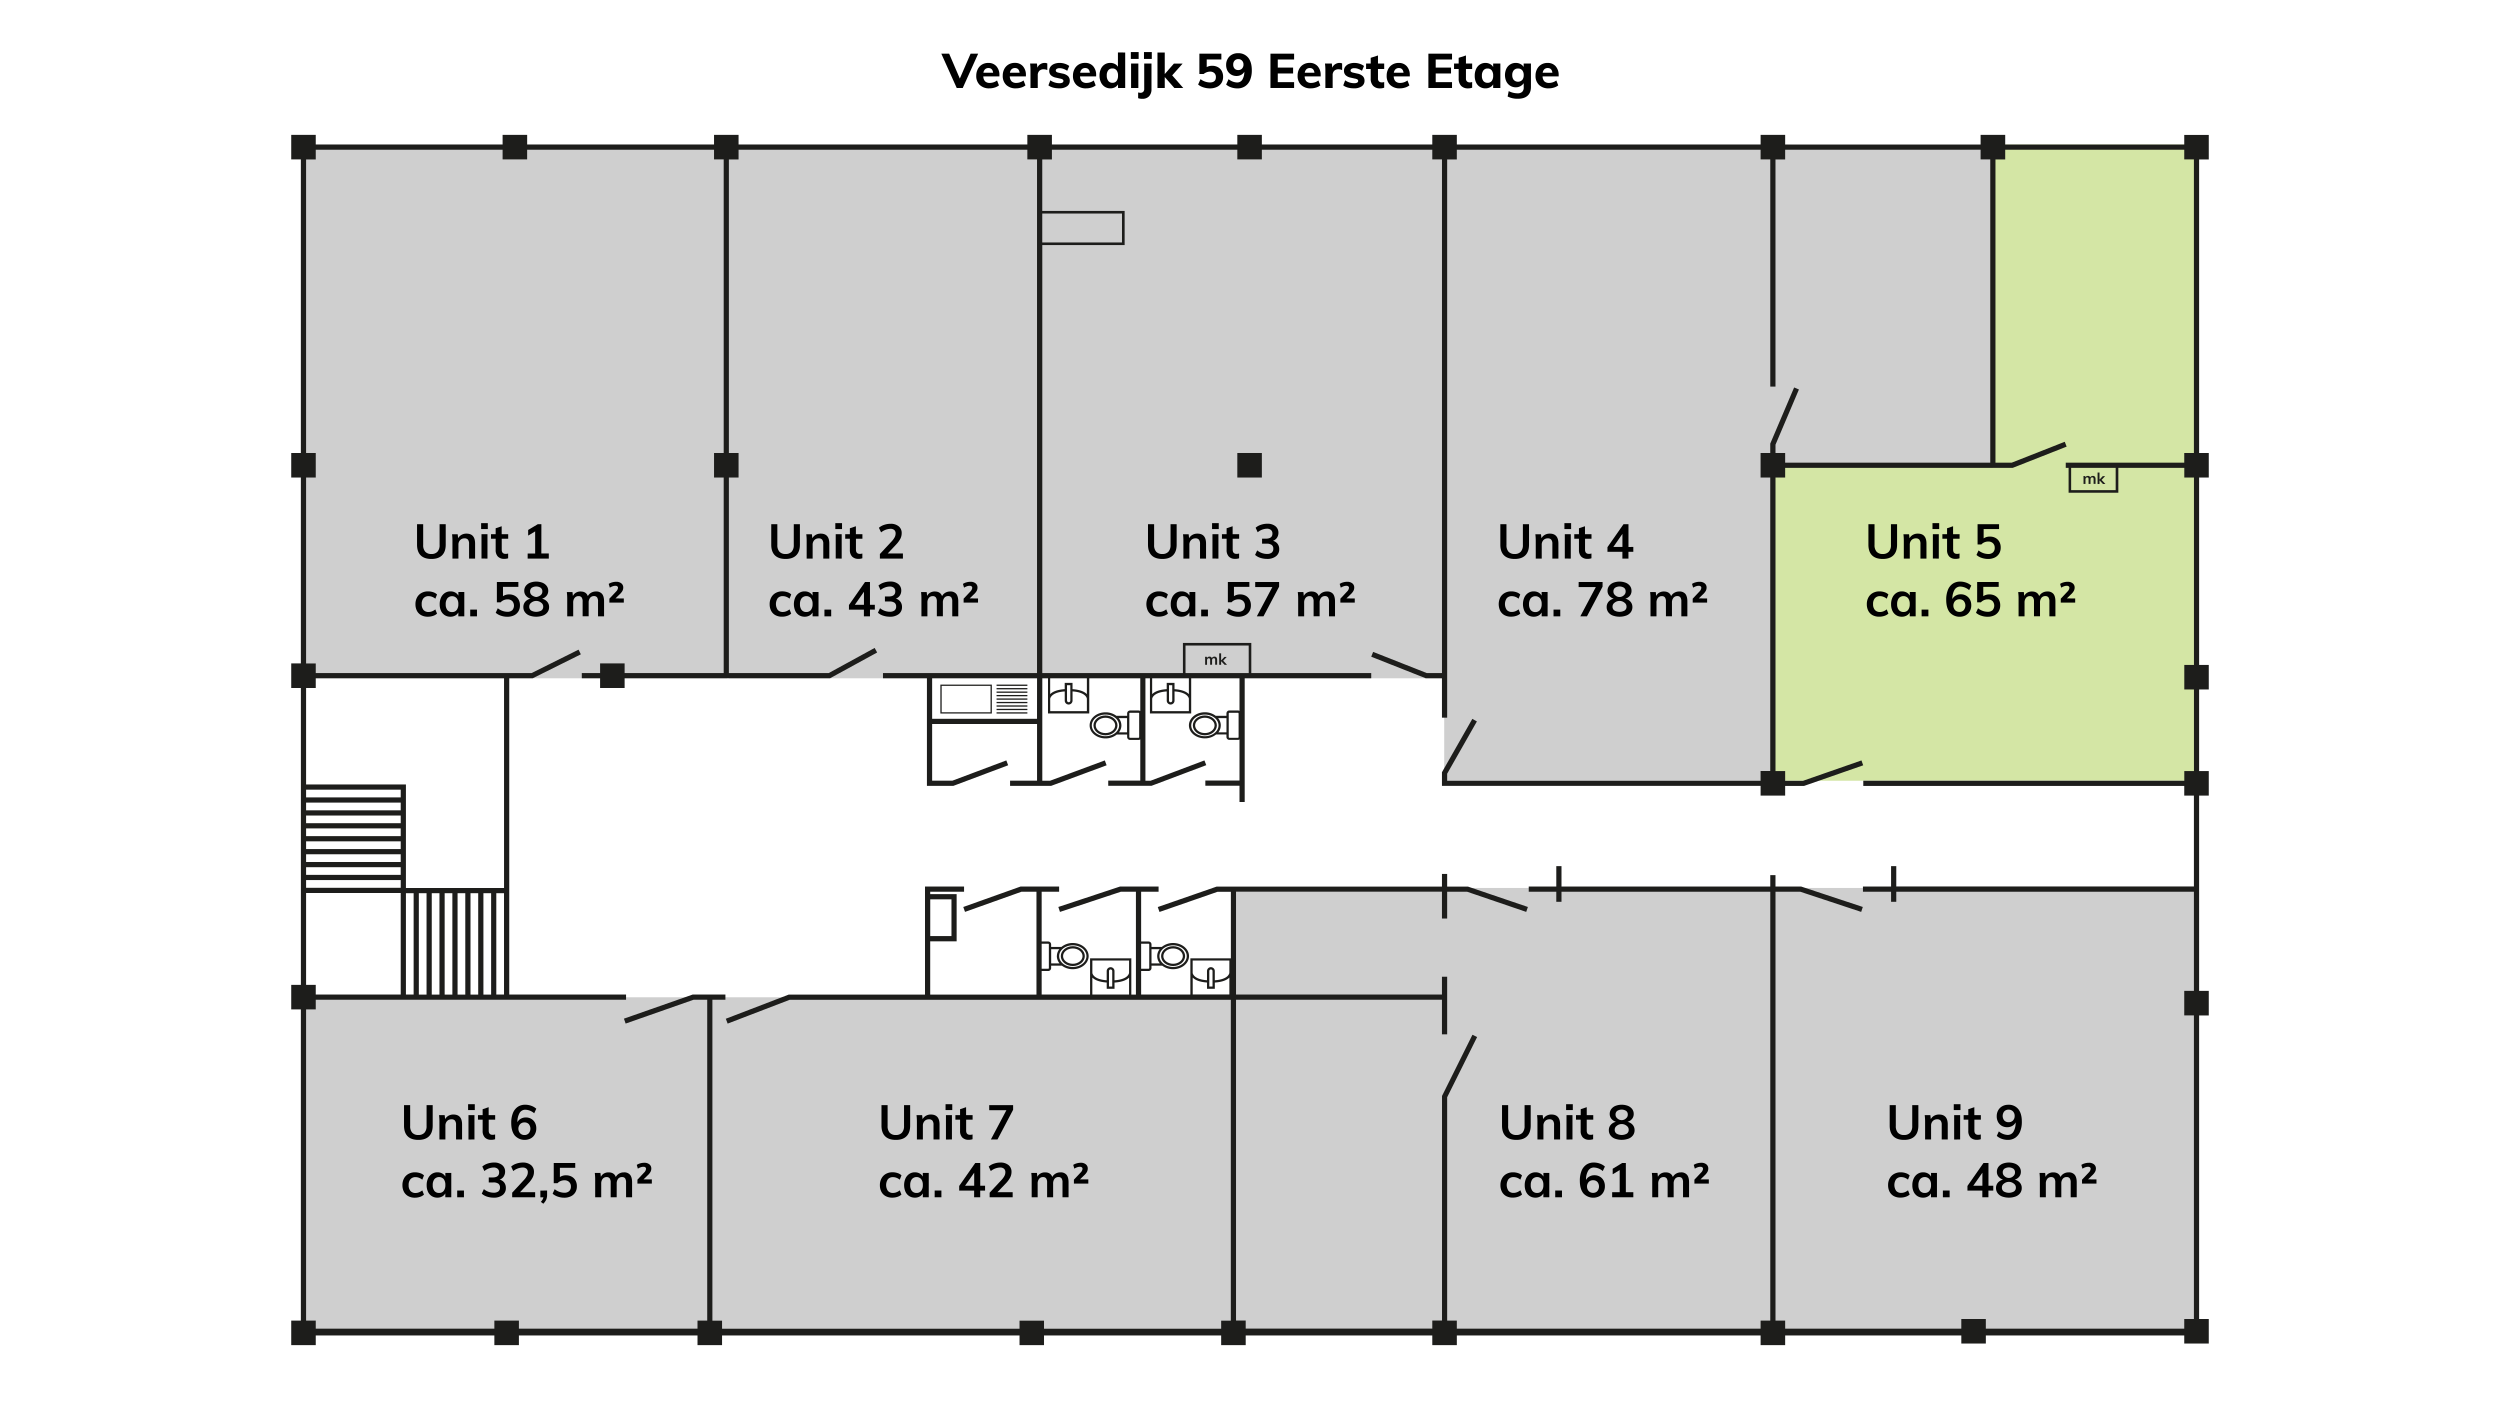 <svg xmlns="http://www.w3.org/2000/svg" viewBox="0 0 1920 1080"><defs><style>.cls-1{fill:#878787;}.cls-1,.cls-2{opacity:0.4;}.cls-2{fill:#95c11f;}.cls-3{fill:#1d1d1b;}</style></defs><g id="Etage_1" data-name="Etage 1"><rect class="cls-1" x="231.07" y="111.04" width="327.23" height="409.9"/><rect class="cls-1" x="559.8" y="111.04" width="236.64" height="409.9"/><rect class="cls-1" x="1361.9" y="681.95" width="325.69" height="340.98"/><rect class="cls-1" x="946.3" y="681.95" width="415.6" height="340.98"/><rect class="cls-1" x="545.48" y="765.91" width="400.82" height="257.02"/><rect class="cls-1" x="231.07" y="765.91" width="312.05" height="257.02"/><rect class="cls-1" x="798.89" y="111.04" width="308.53" height="409.9"/><polygon class="cls-1" points="1363.19 599.61 1109.14 599.61 1109.14 111.04 1363.19 111.04 1530.52 115.03 1530.52 359.32 1363.19 357.32 1363.19 599.61"/><polygon class="cls-2" points="1530.65 111.04 1687.59 111.04 1687.59 599.61 1530.65 599.61 1363.32 599.61 1361.9 357.54 1530.65 357.38 1530.65 111.04"/><path class="cls-3" d="M849,549.48c-5.09,0-9.23,3.42-9.23,7.63s4.14,7.63,9.23,7.63,9.23-3.42,9.23-7.63S854.11,549.48,849,549.48ZM849,563c-4.12,0-7.48-2.64-7.48-5.88s3.36-5.88,7.48-5.88,7.48,2.64,7.48,5.88S853.14,563,849,563Z"/><path class="cls-3" d="M925.32,549.48c-5.09,0-9.23,3.42-9.23,7.63s4.14,7.63,9.23,7.63,9.23-3.42,9.23-7.63S930.41,549.48,925.32,549.48Zm0,13.51c-4.12,0-7.48-2.64-7.48-5.88s3.36-5.88,7.48-5.88,7.48,2.64,7.48,5.88S929.45,563,925.32,563Z"/><path class="cls-3" d="M823.91,741.92c5.09,0,9.23-3.42,9.23-7.63s-4.14-7.63-9.23-7.63-9.23,3.42-9.23,7.63S818.82,741.92,823.91,741.92Zm0-13.51c4.12,0,7.48,2.64,7.48,5.88s-3.36,5.88-7.48,5.88-7.48-2.64-7.48-5.88S819.79,728.41,823.91,728.41Z"/><path class="cls-3" d="M900.94,741.92c5.09,0,9.23-3.42,9.23-7.63s-4.14-7.63-9.23-7.63-9.23,3.42-9.23,7.63S895.85,741.92,900.94,741.92Zm0-13.51c4.12,0,7.48,2.64,7.48,5.88s-3.36,5.88-7.48,5.88-7.48-2.64-7.48-5.88S896.82,728.41,900.94,728.41Z"/><path class="cls-3" d="M1696.34,122.45V103.61H1677.5V111H1540v-7.42H1521.1V111H1371v-7.42h-18.85V111h-233.3v-7.42H1100V111H969.11v-7.42H950.26V111H807.87v-7.42H789V111H567.22v-7.42H548.38V111H404.86v-7.42H386V111H242.5v-7.42H223.66v18.84h7.42V347.9h-7.42v18.84h7.42V509.51h-7.42v18.85h7.42v228h-7.42v18.84h7.42v239h-7.42v18.84H242.5v-7.42H379.67v7.42h18.85v-7.42H535.69v7.42h18.85v-7.42H783v7.42H801.8v-7.42H937.85v7.42H956.7v-7.42H1100v7.42h18.85v-7.42h233.3v7.42H1371v-7.42h135.29v6.2h18.84v-6.2H1677.5v6.2h18.84V1013h-7.42V779.87h7.42V761h-7.42V611h7.42V592.19h-7.42V529.5h7.42V510.66h-7.42V366.74h7.42V347.9h-7.42V122.45ZM800.45,164h61.24V186.2H800.45ZM235.08,528.36h7.42v-7.43H387.1V682H311.75V602.47H235.08Zm152,235.44h-5.92V686h5.92ZM311.75,686h5.92V763.8h-5.92Zm15.84,77.85h-5.92V686h5.92Zm9.91,0h-5.91V686h5.91Zm9.92,0H341.5V686h5.92Zm9.92,0h-5.92V686h5.92Zm9.92,0h-5.92V686h5.92Zm9.92,0h-5.92V686h5.92ZM235.08,606.47h72.67v5.92H235.08Zm0,9.92h72.67v5.92H235.08Zm0,9.92h72.67v5.92H235.08Zm0,9.92h72.67v5.92H235.08Zm0,9.92h72.67v5.92H235.08Zm0,9.92h72.67V662H235.08Zm0,9.91h72.67v5.92H235.08Zm72.67,9.92v5.92H235.08V675.9Zm-72.67,9.92h72.67v78H242.5v-7.42h-7.42Zm709.06,61.33c0,.05-.35,4.94-11.17,5.69v-7.06a3,3,0,0,0-6,0v7.05c-10.69-.77-11-5.63-11-5.66V737.7h28.19Zm-12.92-1.37v11.87h-2.48V745.78a1.24,1.24,0,0,1,2.48,0Zm-4.23,8.8v4.82h6v-4.81c6.32-.41,9.54-2.16,11.17-3.82v13H916v-13C917.57,752.41,920.75,754.16,927,754.58ZM1684.92,347.9h-7.42v7.42h-91v4h2.18v19.09h38.2V359.32h50.66v7.42h7.42V510.66h-7.42V529.5h7.42v62.69h-7.42v7.42H1431v4H1677.5V611h7.42v69.81H1456.34V665.19h-4v15.65h-21.6v4h21.6v7.73h4v-7.73h228.58V761h-7.42v18.84h7.42V1013h-7.42v7.42H1525.12V1013h-18.84v7.42H1371v-6.19h-7.42V684.84h19l46.81,15.51,1.25-3.8-47.42-15.71h-19.65v-8.73h-4v8.73H1199.23V665.19h-4v15.65h-21.16v4h21.16v7.73h4v-7.73h160.34v329.39h-7.43v6.19h-233.3v-6.19h-7.42V842.68l23-46.21-3.58-1.78-23.38,47v172.49H1100v6.19H956.7v-6.19h-7.43V767.8h158.15v26.57h4V750.15h-4V763.8H949.27v-79h158.15v20.62h4V684.84h15.28l45.43,15.5,1.3-3.78L1127.68,681l-.31-.11h-15.95v-9.69h-4v9.69h-173l-45.25,15.72,1.32,3.78,44.6-15.5h10.22V736H914.2V763.8H876.39V745.74h5.7a2.27,2.27,0,0,0,2.27-2.27v-1.83h8.25a13.69,13.69,0,0,0,8.33,2.71c6.74,0,12.23-4.52,12.23-10.06s-5.49-10.06-12.23-10.06a13.5,13.5,0,0,0-8.65,3h-7.93v-1.9a2.27,2.27,0,0,0-2.27-2.27h-5.7V684.84h13.4v-4H860.23L812.8,696.55l1.26,3.8,46.81-15.51h11.52v79h-3.53V736H837.17V763.8H800V745.74h5a2.27,2.27,0,0,0,2.27-2.27v-1.83h8.26a13.64,13.64,0,0,0,8.32,2.71c6.75,0,12.23-4.52,12.23-10.06s-5.48-10.06-12.23-10.06a13.5,13.5,0,0,0-8.65,3h-7.93v-1.9a2.27,2.27,0,0,0-2.27-2.27h-5V684.84h13.4v-4H783.84l-44.05,15.73,1.34,3.76,43.41-15.49H796v79h-81.6V722.92h20.3V686.71h-20.3v-1.87h26v-4h-30v83H605.75l-48.34,18.56,1.43,3.73,47.65-18.29H945.27v246.43h-7.42v6.19H801.8v-6.19H783v6.19H554.54v-6.19h-7.42V767.8h10v-4H532l-52.83,18.53,1.32,3.78,52.19-18.31h10.43v246.43h-7.43v6.19H398.52v-6.19H379.67v6.19H242.5v-6.19h-7.42v-239h7.42V767.8H480.81v-4H391.1V520.93h18l37-18.41-1.78-3.58-36.14,18H242.5v-7.42h-7.42V366.74h7.42V347.9h-7.42V122.45h7.42V115H386v7.42h18.84V115H548.38v7.42h7.42V347.9h-7.42v18.84h7.42V516.93H479.71v-7.42H460.87v7.42H446.82v4h14.05v7.43h18.84v-7.43H637.44l36.21-19.81-1.92-3.51-35.31,19.32H559.8V366.74h7.42V347.9H559.8V122.45h7.42V115H789v7.42h7.43V516.93H678.12v4h33.76v82.64h20.24l42.14-15.84-1.4-3.74L731.4,599.57H715.88V556.05h80.57v43.52H775.73v4H807.2l42.68-15.83L848.49,584l-42,15.58h-6V520.93h4.37v27h31.69v-27h39.18v25.16a2.21,2.21,0,0,0-1.31-.43h-6.51a2.27,2.27,0,0,0-2.27,2.27v1.83h-8.26a13.64,13.64,0,0,0-8.32-2.71c-6.74,0-12.23,4.51-12.23,10.06s5.49,10,12.23,10a13.55,13.55,0,0,0,8.65-3h7.93v1.9a2.27,2.27,0,0,0,2.27,2.27h6.51a2.27,2.27,0,0,0,1.31-.42v31.62H851.12v4h33.29l42-15.84L925,584l-41.31,15.58h-4V520.93h3.46v27h31.69v-27h37.09V546a2.21,2.21,0,0,0-1.24-.38h-6.52a2.27,2.27,0,0,0-2.27,2.27v1.83h-8.25a13.69,13.69,0,0,0-8.33-2.71c-6.74,0-12.23,4.51-12.23,10.06s5.49,10,12.23,10a13.55,13.55,0,0,0,8.65-3h7.93v1.9a2.27,2.27,0,0,0,2.27,2.27h6.52a2.29,2.29,0,0,0,1.24-.37v31.57H925.7v4h26.23v12.49h4V520.93h97.17v-4H961V493.77H908.48v23.16h-108V188.2h63.24V162H800.45V122.45h7.42V115H950.26v7.42h18.85V115H1100v7.42h7.43V516.93h-11.65l-41.21-16.28-1.47,3.71L1095,520.93h12.42v30.22h4V122.45h7.42V115h233.3v7.42h7.43V296.89h4V122.45H1371V115H1521.1v7.42h7.42V355.32H1371V347.9h-7.42v-6.38l18-42.39-3.68-1.57-18.2,42.77-.15.37v7.2h-7.43v18.84h7.43v225.4h-7.43v7.47H1111.42V594.2l22.83-40.13-3.48-2-23.35,41v10.47h244.72V611H1371v-7.38h14.42l45.51-15.86L1429.6,584l-44.86,15.64H1371v-7.47h-7.42V366.74H1371v-7.42h174.77L1587.19,343l-1.47-3.72L1545,355.32h-12.48V122.45H1540V115H1677.5v7.42h7.42Zm-94.28,11.42h34.2v17.09h-34.2ZM876.39,724.78h5.7a.52.52,0,0,1,.52.52v18.17a.53.53,0,0,1-.52.52h-5.7Zm12.32,9.51a8.76,8.76,0,0,0,2.08,5.6h-6.43V729h6.23A8.69,8.69,0,0,0,888.71,734.29ZM900.94,726c5.78,0,10.48,3.73,10.48,8.31s-4.7,8.31-10.48,8.31-10.48-3.73-10.48-8.31S895.16,726,900.94,726Zm-33.83,21.17c0,.05-.35,4.94-11.17,5.69v-7.06a3,3,0,0,0-6,0v7.05c-10.69-.77-11-5.63-11-5.66V737.7h28.19Zm-12.92-1.37v11.87h-2.48V745.78a1.24,1.24,0,0,1,2.48,0Zm-4.23,8.8v4.82h6v-4.81c6.32-.41,9.54-2.16,11.17-3.82v13H838.92v-13C840.54,752.41,843.72,754.16,850,754.58ZM800,724.78h5a.52.52,0,0,1,.52.52v18.17a.52.52,0,0,1-.52.52h-5Zm11.65,9.51a8.71,8.71,0,0,0,2.09,5.6h-6.44V729h6.24A8.64,8.64,0,0,0,811.68,734.29ZM823.91,726c5.78,0,10.48,3.73,10.48,8.31s-4.7,8.31-10.48,8.31-10.48-3.73-10.48-8.31S818.13,726,823.91,726ZM714.43,690.71h16.3v28.21h-16.3Zm82-138.66H715.88V520.93h80.57Zm10.12-15.34c0-.05.35-4.94,11.17-5.69v7.06a3,3,0,0,0,6,0V531c10.69.77,11,5.63,11,5.66v9.47H806.57Zm12.92,1.37V526.21H822v11.87a1.24,1.24,0,0,1-2.48,0Zm4.23-8.8v-4.82h-6v4.81c-6.32.41-9.54,2.16-11.17,3.83V520.93h28.19v12.16C833.14,531.45,830,529.71,823.72,529.28Zm51.18,18.65V566.1a.52.52,0,0,1-.52.52h-6.51a.52.52,0,0,1-.52-.52V547.93a.52.52,0,0,1,.52-.52h6.51A.52.52,0,0,1,874.9,547.93Zm-13.65,9.18a8.71,8.71,0,0,0-2.09-5.6h6.44v10.94h-6.24A8.66,8.66,0,0,0,861.25,557.11ZM849,565.41c-5.78,0-10.48-3.72-10.48-8.3s4.7-8.31,10.48-8.31,10.48,3.73,10.48,8.31S854.8,565.41,849,565.41Zm35.88-28.7c0-.05.35-4.94,11.17-5.69v7.06a3,3,0,0,0,6,0V531c10.69.77,11,5.63,11,5.66v9.47H884.9Zm12.92,1.37V526.21h2.48v11.87a1.24,1.24,0,0,1-2.48,0Zm4.23-8.8v-4.82h-6v4.81c-6.32.41-9.54,2.16-11.17,3.83V520.93h28.19v12.16C911.47,531.45,908.29,529.71,902.05,529.28Zm57-12.35H910.48V495.77H959Zm-7.79,31V566.1a.52.52,0,0,1-.52.52h-6.52a.52.52,0,0,1-.52-.52V547.93a.53.53,0,0,1,.52-.52h6.52A.53.53,0,0,1,951.21,547.93Zm-13.66,9.18a8.76,8.76,0,0,0-2.08-5.6h6.43v10.94h-6.23A8.71,8.71,0,0,0,937.55,557.11Zm-12.23,8.3c-5.78,0-10.48-3.72-10.48-8.3s4.7-8.31,10.48-8.31,10.48,3.73,10.48,8.31S931.1,565.41,925.32,565.41Z"/><rect class="cls-3" x="950.26" y="347.9" width="18.85" height="18.85"/><rect class="cls-3" x="765.35" y="525.77" width="23.68" height="1"/><rect class="cls-3" x="765.35" y="528.43" width="23.68" height="1"/><rect class="cls-3" x="765.35" y="531.09" width="23.68" height="1"/><rect class="cls-3" x="765.35" y="533.74" width="23.68" height="1"/><rect class="cls-3" x="765.35" y="536.4" width="23.68" height="1"/><rect class="cls-3" x="765.35" y="539.06" width="23.68" height="1"/><rect class="cls-3" x="765.35" y="541.72" width="23.68" height="1"/><rect class="cls-3" x="765.35" y="544.37" width="23.68" height="1"/><rect class="cls-3" x="765.35" y="547.03" width="23.68" height="1"/><path class="cls-3" d="M761.74,525.77H722.2V548h39.54Zm-1,21.26H723.2V526.77h37.54Z"/><path class="cls-3" d="M925.55,510.57H927v-3.38a1.88,1.88,0,0,1,.36-1.21,1.19,1.19,0,0,1,1-.43.89.89,0,0,1,.77.32,1.68,1.68,0,0,1,.25,1v3.67h1.5v-3.38a1.93,1.93,0,0,1,.35-1.21,1.21,1.21,0,0,1,1-.43.92.92,0,0,1,.78.31,1.86,1.86,0,0,1,.23,1v3.67h1.5v-3.72a2.94,2.94,0,0,0-.5-1.87,1.85,1.85,0,0,0-1.54-.62,2.36,2.36,0,0,0-1.19.3,2.19,2.19,0,0,0-.83.85,1.72,1.72,0,0,0-1.81-1.15,2.15,2.15,0,0,0-1.14.29,1.85,1.85,0,0,0-.77.82l-.1-1h-1.41a12.76,12.76,0,0,1,.1,1.72Z"/><polygon class="cls-3" points="937.82 507.78 940.48 510.57 942.35 510.57 939.41 507.42 942.13 504.53 940.32 504.53 937.82 507.19 937.82 501.74 936.34 501.74 936.34 510.57 937.82 510.57 937.82 507.78"/><path class="cls-3" d="M1607.3,365.5a2.36,2.36,0,0,0-1.19.3,2.1,2.1,0,0,0-.82.85,1.74,1.74,0,0,0-1.82-1.15,2.15,2.15,0,0,0-1.14.29,1.91,1.91,0,0,0-.77.82l-.1-1h-1.41a12.76,12.76,0,0,1,.1,1.72v4.34h1.49v-3.38a1.88,1.88,0,0,1,.36-1.21,1.19,1.19,0,0,1,1-.43.89.89,0,0,1,.77.32,1.68,1.68,0,0,1,.25,1v3.67h1.5v-3.38a1.93,1.93,0,0,1,.35-1.21,1.21,1.21,0,0,1,1-.43.92.92,0,0,1,.78.31,1.86,1.86,0,0,1,.23,1v3.67h1.5V368a2.94,2.94,0,0,0-.5-1.87A1.85,1.85,0,0,0,1607.3,365.5Z"/><polygon class="cls-3" points="1616.73 365.67 1614.92 365.67 1612.42 368.33 1612.42 362.88 1610.94 362.88 1610.94 371.71 1612.42 371.71 1612.42 368.92 1615.08 371.71 1616.95 371.71 1614.01 368.56 1616.73 365.67"/><path d="M323.08,426.49q-2.79-2.81-2.79-8.2V402.6H325v15.95a7.45,7.45,0,0,0,1.59,5.16,6.07,6.07,0,0,0,4.73,1.76,6,6,0,0,0,4.68-1.78,7.37,7.37,0,0,0,1.61-5.14V402.6h4.7v15.69c0,3.58-.94,6.3-2.81,8.18s-4.6,2.81-8.18,2.81S324.94,428.35,323.08,426.49Z"/><path d="M364.87,417.48V429h-4.62V417.7a5.07,5.07,0,0,0-.85-3.24,3.24,3.24,0,0,0-2.63-1,4.52,4.52,0,0,0-3.41,1.35,5,5,0,0,0-1.29,3.57V429h-4.59v-13.4a44,44,0,0,0-.29-5.29h4.32l.34,3.07a6.8,6.8,0,0,1,2.61-2.63,7.48,7.48,0,0,1,3.71-.92Q364.88,409.78,364.87,417.48Z"/><path d="M369.5,401.79h5.14v4.55H369.5Zm.29,27.16V410.26h4.59V429Z"/><path d="M385.33,413.74v8.36c0,2.2,1,3.29,3.07,3.29a6.38,6.38,0,0,0,1.85-.29v3.66a8.59,8.59,0,0,1-3,.44,6.45,6.45,0,0,1-4.88-1.77,7.09,7.09,0,0,1-1.7-5.11v-8.58h-3.59v-3.48h3.59v-4.55l4.62-1.55v6.1h5v3.48Z"/><path d="M415.75,425.06h5.73V429H405.24v-3.89H411v-17l-5.37,3.22V407L413,402.6h2.78Z"/><path d="M323.51,472.46a8.07,8.07,0,0,1-3.3-3.35,10.77,10.77,0,0,1-1.14-5.09,10.63,10.63,0,0,1,1.2-5.14,8.58,8.58,0,0,1,3.4-3.46,10.18,10.18,0,0,1,5.09-1.24,12.07,12.07,0,0,1,3.87.63,7.54,7.54,0,0,1,3,1.74l-1.29,3.25a9.18,9.18,0,0,0-2.52-1.46,7.46,7.46,0,0,0-2.62-.5,5,5,0,0,0-3.93,1.58,6.6,6.6,0,0,0-1.4,4.53,6.53,6.53,0,0,0,1.39,4.51,5,5,0,0,0,3.94,1.56,7.27,7.27,0,0,0,2.62-.52,9.52,9.52,0,0,0,2.52-1.48l1.29,3.25a8.21,8.21,0,0,1-3.07,1.74,12.35,12.35,0,0,1-4,.63A10.31,10.31,0,0,1,323.51,472.46Z"/><path d="M356.58,454.66v18.69H352v-3a6,6,0,0,1-2.44,2.42,7.44,7.44,0,0,1-3.63.87,7.93,7.93,0,0,1-4.32-1.18,7.8,7.8,0,0,1-2.93-3.37,11.68,11.68,0,0,1-1-5.07,11.92,11.92,0,0,1,1.05-5.12,8.26,8.26,0,0,1,2.94-3.48,7.62,7.62,0,0,1,4.29-1.24,7.44,7.44,0,0,1,3.63.87,6,6,0,0,1,2.44,2.42v-2.81Zm-5.81,13.77A7.09,7.09,0,0,0,352,464a7.19,7.19,0,0,0-1.26-4.55,4.78,4.78,0,0,0-7.16.05,7.3,7.3,0,0,0-1.27,4.57,6.81,6.81,0,0,0,1.27,4.44,4.42,4.42,0,0,0,3.61,1.56A4.25,4.25,0,0,0,350.77,468.43Z"/><path d="M361.13,468.17h5.18v5.18h-5.18Z"/><path d="M395.39,457.57a7.32,7.32,0,0,1,2.93,3,9,9,0,0,1,1,4.38,8.72,8.72,0,0,1-1.18,4.57,7.94,7.94,0,0,1-3.4,3.07,11.51,11.51,0,0,1-5.15,1.09,14.94,14.94,0,0,1-4.88-.83,11.46,11.46,0,0,1-4-2.24l1.59-3.48a12,12,0,0,0,7.33,2.74,5.31,5.31,0,0,0,3.79-1.24,5.31,5.31,0,0,0,0-7,5,5,0,0,0-3.61-1.31,7.52,7.52,0,0,0-2.92.57,6.9,6.9,0,0,0-2.4,1.69h-2.89V447h16.5v3.7H386.29v7.18a8.19,8.19,0,0,1,4.74-1.37A8.69,8.69,0,0,1,395.39,457.57Z"/><path d="M420.26,462.14a6.13,6.13,0,0,1,1.44,4.1,6.43,6.43,0,0,1-1.24,3.94,7.59,7.59,0,0,1-3.48,2.57,15.4,15.4,0,0,1-10.32,0,7.69,7.69,0,0,1-3.48-2.57,6.49,6.49,0,0,1-1.24-3.94,6.08,6.08,0,0,1,1.45-4.1,7.34,7.34,0,0,1,4-2.34,7.27,7.27,0,0,1-3.49-2.33,5.74,5.74,0,0,1-1.28-3.7,6.14,6.14,0,0,1,1.18-3.75,7.56,7.56,0,0,1,3.28-2.48,13.43,13.43,0,0,1,9.51,0,7.59,7.59,0,0,1,3.27,2.48,6.15,6.15,0,0,1,1.19,3.75,5.88,5.88,0,0,1-1.28,3.76,6.81,6.81,0,0,1-3.5,2.27A7.37,7.37,0,0,1,420.26,462.14Zm-4.5,6.73a3.45,3.45,0,0,0,1.43-3,3.5,3.5,0,0,0-1.46-2.92,6,6,0,0,0-7.81,0,3.47,3.47,0,0,0-1.46,2.92,3.44,3.44,0,0,0,1.42,3,8.05,8.05,0,0,0,7.88,0Zm-7.38-17.47a3.44,3.44,0,0,0-1.26,2.85,3.54,3.54,0,0,0,1.28,2.83,6.7,6.7,0,0,0,3.42,1.43,6.77,6.77,0,0,0,3.43-1.43,3.53,3.53,0,0,0,1.27-2.83,3.44,3.44,0,0,0-1.26-2.85,6.47,6.47,0,0,0-6.88,0Z"/><path d="M462.36,456.09q1.56,1.91,1.56,5.79v11.47h-4.63V462a5.52,5.52,0,0,0-.72-3.2,2.78,2.78,0,0,0-2.39-1,3.66,3.66,0,0,0-3,1.35,5.74,5.74,0,0,0-1.09,3.72v10.44h-4.63V462a5.28,5.28,0,0,0-.76-3.18,2.81,2.81,0,0,0-2.38-1,3.73,3.73,0,0,0-3,1.35,5.69,5.69,0,0,0-1.11,3.72v10.44h-4.58V460a41.89,41.89,0,0,0-.3-5.29h4.33l.33,3a5.81,5.81,0,0,1,2.35-2.55,6.94,6.94,0,0,1,3.54-.89q4.29,0,5.58,3.55a6.44,6.44,0,0,1,2.54-2.61,7.22,7.22,0,0,1,3.68-.94A5.74,5.74,0,0,1,462.36,456.09Z"/><path d="M479.09,459.62v3.18H468v-3l5.11-5.44a4.8,4.8,0,0,0,1.52-2.85,1.47,1.47,0,0,0-.52-1.2,2.37,2.37,0,0,0-1.52-.42,6.24,6.24,0,0,0-2.07.38,10.68,10.68,0,0,0-2.18,1.06l-.85-2.89a9.31,9.31,0,0,1,2.66-1.18,11.14,11.14,0,0,1,3.11-.45,6,6,0,0,1,3.94,1.22,4,4,0,0,1,1.46,3.22,5.44,5.44,0,0,1-.65,2.59,11,11,0,0,1-2.27,2.74l-3.07,3Z"/><path d="M313.08,872.65q-2.79-2.8-2.79-8.2V848.76H315v16a7.45,7.45,0,0,0,1.59,5.16,6.07,6.07,0,0,0,4.73,1.76,6,6,0,0,0,4.68-1.78,7.37,7.37,0,0,0,1.61-5.14v-16h4.7v15.69c0,3.58-.94,6.3-2.81,8.18s-4.6,2.81-8.18,2.81S314.94,874.51,313.08,872.65Z"/><path d="M354.87,863.64v11.47h-4.62V863.86a5.07,5.07,0,0,0-.85-3.24,3.24,3.24,0,0,0-2.63-1,4.52,4.52,0,0,0-3.41,1.35,5,5,0,0,0-1.29,3.57v10.59h-4.59v-13.4a44,44,0,0,0-.29-5.29h4.32l.34,3.07a6.8,6.8,0,0,1,2.61-2.63,7.48,7.48,0,0,1,3.71-.92Q354.88,855.94,354.87,863.64Z"/><path d="M359.5,848h5.14v4.55H359.5Zm.29,27.16V856.42h4.59v18.69Z"/><path d="M375.33,859.9v8.36c0,2.2,1,3.29,3.07,3.29a6.38,6.38,0,0,0,1.85-.29v3.66a8.59,8.59,0,0,1-3,.44,6.45,6.45,0,0,1-4.88-1.77,7.09,7.09,0,0,1-1.7-5.11V859.9h-3.59v-3.48h3.59v-4.55l4.62-1.55v6.1h5v3.48Z"/><path d="M408,859.27a7.61,7.61,0,0,1,2.87,3,9.14,9.14,0,0,1,1,4.4,9,9,0,0,1-1.13,4.51,8,8,0,0,1-3.15,3.13,10.2,10.2,0,0,1-12.26-2.26c-1.8-2.25-2.7-5.47-2.7-9.63a20,20,0,0,1,1.27-7.52,10.51,10.51,0,0,1,3.7-4.81,9.94,9.94,0,0,1,5.76-1.66,13.62,13.62,0,0,1,4.6.8,11.59,11.59,0,0,1,3.91,2.27L410.26,855a11,11,0,0,0-6.7-2.74,5.06,5.06,0,0,0-4.51,2.48,13.59,13.59,0,0,0-1.67,7.1,6.27,6.27,0,0,1,2.59-2.64,7.76,7.76,0,0,1,3.85-1A8.1,8.1,0,0,1,408,859.27Zm-1.88,11.06a5.57,5.57,0,0,0,0-7,4.36,4.36,0,0,0-3.31-1.31,4.47,4.47,0,0,0-3.37,1.33,5.3,5.3,0,0,0,0,7,4.5,4.5,0,0,0,3.38,1.35A4.27,4.27,0,0,0,406.1,870.33Z"/><path d="M313.51,918.62a8.07,8.07,0,0,1-3.3-3.35,10.77,10.77,0,0,1-1.14-5.09,10.63,10.63,0,0,1,1.2-5.14,8.58,8.58,0,0,1,3.4-3.46,10.18,10.18,0,0,1,5.09-1.24,12.07,12.07,0,0,1,3.87.63,7.54,7.54,0,0,1,3,1.74L324.31,906a9.18,9.18,0,0,0-2.52-1.46,7.46,7.46,0,0,0-2.62-.5,5,5,0,0,0-3.93,1.58,6.6,6.6,0,0,0-1.4,4.53,6.53,6.53,0,0,0,1.39,4.51,5,5,0,0,0,3.94,1.56,7.27,7.27,0,0,0,2.62-.52,9.52,9.52,0,0,0,2.52-1.48l1.29,3.25a8.21,8.21,0,0,1-3.07,1.74,12.35,12.35,0,0,1-4,.63A10.31,10.31,0,0,1,313.51,918.62Z"/><path d="M346.58,900.82v18.69H342v-3a6,6,0,0,1-2.44,2.42,7.44,7.44,0,0,1-3.63.87,7.93,7.93,0,0,1-4.32-1.18,7.8,7.8,0,0,1-2.93-3.37,11.68,11.68,0,0,1-1-5.07,11.92,11.92,0,0,1,1.05-5.12,8.26,8.26,0,0,1,2.94-3.48,7.62,7.62,0,0,1,4.29-1.24,7.44,7.44,0,0,1,3.63.87,6,6,0,0,1,2.44,2.42v-2.81Zm-5.81,13.77a7.07,7.07,0,0,0,1.26-4.48,7.19,7.19,0,0,0-1.26-4.55,4.78,4.78,0,0,0-7.16.05,7.3,7.3,0,0,0-1.27,4.57,6.81,6.81,0,0,0,1.27,4.44,4.42,4.42,0,0,0,3.61,1.56A4.25,4.25,0,0,0,340.77,914.59Z"/><path d="M351.13,914.33h5.18v5.18h-5.18Z"/><path d="M387.26,908.26a6.66,6.66,0,0,1,1.24,4.1A6.54,6.54,0,0,1,386,917.8a10.7,10.7,0,0,1-6.83,2A16.28,16.28,0,0,1,374,919a11.14,11.14,0,0,1-4-2.26l1.62-3.48A11.82,11.82,0,0,0,379,916a5.87,5.87,0,0,0,3.75-1,3.63,3.63,0,0,0,1.24-3,3.44,3.44,0,0,0-1.26-2.94,6.46,6.46,0,0,0-3.88-.95h-3.48v-3.81h2.85c3.4,0,5.11-1.29,5.11-3.88a3.48,3.48,0,0,0-1.11-2.78,4.61,4.61,0,0,0-3.11-1,11.61,11.61,0,0,0-7.11,2.74l-1.59-3.48a11.76,11.76,0,0,1,4-2.24,15.29,15.29,0,0,1,5-.83,9.4,9.4,0,0,1,6.2,1.91,6.25,6.25,0,0,1,2.31,5.08,6.8,6.8,0,0,1-1.12,3.79,6.19,6.19,0,0,1-3.06,2.35A6.3,6.3,0,0,1,387.26,908.26Z"/><path d="M411,915.62v3.89H393.35V916l8.95-9.66a14.84,14.84,0,0,0,2.33-3.18,6.12,6.12,0,0,0,.74-2.85,3.44,3.44,0,0,0-1.05-2.73,4.42,4.42,0,0,0-3-.93,12,12,0,0,0-7.14,2.74l-1.59-3.48a11.39,11.39,0,0,1,4-2.24,15.31,15.31,0,0,1,4.92-.83,9.46,9.46,0,0,1,6.27,1.94,6.5,6.5,0,0,1,2.31,5.24,9.43,9.43,0,0,1-1,4.25,19.52,19.52,0,0,1-3.27,4.48l-6.48,6.88Z"/><path d="M420.17,914.33v3.4a9.17,9.17,0,0,1-.66,3.55,10.25,10.25,0,0,1-2.26,3.18L415.36,923a6.94,6.94,0,0,0,2-3.44H415v-5.18Z"/><path d="M439.12,903.73a7.3,7.3,0,0,1,2.92,3,9,9,0,0,1,1,4.38,8.72,8.72,0,0,1-1.19,4.57,7.94,7.94,0,0,1-3.4,3.07,11.5,11.5,0,0,1-5.14,1.09,14.74,14.74,0,0,1-4.89-.83,11.46,11.46,0,0,1-4-2.24l1.59-3.48a12,12,0,0,0,7.33,2.74,5.29,5.29,0,0,0,3.79-1.24,4.59,4.59,0,0,0,1.32-3.53,4.66,4.66,0,0,0-1.35-3.5,5,5,0,0,0-3.61-1.31,7.57,7.57,0,0,0-2.93.57,6.9,6.9,0,0,0-2.4,1.69h-2.89V893.16h16.51v3.7H430V904a8.18,8.18,0,0,1,4.73-1.37A8.76,8.76,0,0,1,439.12,903.73Z"/><path d="M483.89,902.25q1.55,1.9,1.55,5.79v11.47h-4.62V908.18a5.52,5.52,0,0,0-.72-3.2,2.79,2.79,0,0,0-2.39-1,3.68,3.68,0,0,0-3,1.35,5.8,5.8,0,0,0-1.09,3.72v10.44H469V908.18a5.35,5.35,0,0,0-.76-3.18,2.83,2.83,0,0,0-2.39-1,3.71,3.71,0,0,0-3,1.35,5.69,5.69,0,0,0-1.11,3.72v10.44H457.1v-13.4a41.89,41.89,0,0,0-.3-5.29h4.33l.34,3a5.79,5.79,0,0,1,2.34-2.55,7,7,0,0,1,3.54-.89q4.29,0,5.59,3.55a6.42,6.42,0,0,1,2.53-2.61,7.25,7.25,0,0,1,3.68-.94A5.77,5.77,0,0,1,483.89,902.25Z"/><path d="M500.61,905.78V909H489.55v-3l5.1-5.44a4.74,4.74,0,0,0,1.52-2.85,1.46,1.46,0,0,0-.52-1.2,2.34,2.34,0,0,0-1.51-.42,6.25,6.25,0,0,0-2.08.38,10.93,10.93,0,0,0-2.18,1.06l-.85-2.89a9.43,9.43,0,0,1,2.66-1.18,11.19,11.19,0,0,1,3.11-.45,5.92,5.92,0,0,1,3.94,1.23,4,4,0,0,1,1.46,3.21,5.43,5.43,0,0,1-.64,2.59,11.12,11.12,0,0,1-2.28,2.74l-3.07,3Z"/><path d="M679.78,872.65q-2.81-2.8-2.8-8.2V848.76h4.7v16a7.45,7.45,0,0,0,1.59,5.16,6.08,6.08,0,0,0,4.74,1.76,6,6,0,0,0,4.68-1.78,7.42,7.42,0,0,0,1.61-5.14v-16H699v15.69c0,3.58-.94,6.3-2.81,8.18s-4.6,2.81-8.18,2.81S681.64,874.51,679.78,872.65Z"/><path d="M721.57,863.64v11.47h-4.63V863.86a5,5,0,0,0-.85-3.24,3.22,3.22,0,0,0-2.62-1,4.5,4.5,0,0,0-3.41,1.35,5,5,0,0,0-1.29,3.57v10.59h-4.59v-13.4a41.89,41.89,0,0,0-.3-5.29h4.33l.33,3.07a6.94,6.94,0,0,1,2.61-2.63,7.54,7.54,0,0,1,3.72-.92Q721.58,855.94,721.57,863.64Z"/><path d="M726.19,848h5.15v4.55h-5.15Zm.3,27.16V856.42h4.59v18.69Z"/><path d="M742,859.9v8.36c0,2.2,1,3.29,3.07,3.29a6.44,6.44,0,0,0,1.85-.29v3.66a8.59,8.59,0,0,1-3,.44,6.45,6.45,0,0,1-4.88-1.77,7.09,7.09,0,0,1-1.71-5.11V859.9h-3.58v-3.48h3.58v-4.55l4.63-1.55v6.1h5v3.48Z"/><path d="M759.71,848.76h18.36v3.55l-12,22.8H761l11.91-22.46H759.71Z"/><path d="M680.2,918.62a8,8,0,0,1-3.29-3.35,10.65,10.65,0,0,1-1.15-5.09A10.52,10.52,0,0,1,677,905a8.58,8.58,0,0,1,3.4-3.46,10.15,10.15,0,0,1,5.09-1.24,12,12,0,0,1,3.86.63,7.51,7.51,0,0,1,3,1.74L691,906a9.18,9.18,0,0,0-2.52-1.46,7.51,7.51,0,0,0-2.63-.5,5,5,0,0,0-3.92,1.58,8,8,0,0,0,0,9,5,5,0,0,0,3.94,1.56,7.33,7.33,0,0,0,2.63-.52,9.52,9.52,0,0,0,2.52-1.48l1.29,3.25a8.21,8.21,0,0,1-3.07,1.74,12.44,12.44,0,0,1-4,.63A10.32,10.32,0,0,1,680.2,918.62Z"/><path d="M713.28,900.82v18.69h-4.55v-3a6,6,0,0,1-2.44,2.42,7.44,7.44,0,0,1-3.63.87,8,8,0,0,1-4.33-1.18,7.78,7.78,0,0,1-2.92-3.37,12.89,12.89,0,0,1,0-10.19,8.26,8.26,0,0,1,2.94-3.48,7.62,7.62,0,0,1,4.29-1.24,7.44,7.44,0,0,1,3.63.87,6,6,0,0,1,2.44,2.42v-2.81Zm-5.81,13.77a7.07,7.07,0,0,0,1.26-4.48,7.19,7.19,0,0,0-1.26-4.55,4.78,4.78,0,0,0-7.16.05,7.3,7.3,0,0,0-1.27,4.57,6.81,6.81,0,0,0,1.27,4.44,4.41,4.41,0,0,0,3.61,1.56A4.27,4.27,0,0,0,707.47,914.59Z"/><path d="M717.83,914.33H723v5.18h-5.18Z"/><path d="M756.53,910.63v3.73H752.8v5.15h-4.67v-5.15H736.66v-3.55L749,893.16h3.82v17.47Zm-15.35,0h7v-10Z"/><path d="M777.73,915.62v3.89H760.05V916l9-9.66a14.84,14.84,0,0,0,2.33-3.18,6.12,6.12,0,0,0,.74-2.85,3.44,3.44,0,0,0-1.05-2.73,4.44,4.44,0,0,0-3-.93,12,12,0,0,0-7.14,2.74l-1.59-3.48a11.39,11.39,0,0,1,4-2.24,15.22,15.22,0,0,1,4.92-.83,9.46,9.46,0,0,1,6.27,1.94,6.5,6.5,0,0,1,2.31,5.24,9.57,9.57,0,0,1-1,4.25,19.83,19.83,0,0,1-3.27,4.48L766,915.62Z"/><path d="M819.1,902.25q1.54,1.9,1.55,5.79v11.47H816V908.18a5.52,5.52,0,0,0-.72-3.2,2.79,2.79,0,0,0-2.39-1,3.68,3.68,0,0,0-3,1.35,5.8,5.8,0,0,0-1.09,3.72v10.44h-4.62V908.18a5.35,5.35,0,0,0-.76-3.18,2.83,2.83,0,0,0-2.39-1,3.71,3.71,0,0,0-3,1.35,5.69,5.69,0,0,0-1.11,3.72v10.44h-4.59v-13.4a41.89,41.89,0,0,0-.3-5.29h4.33l.34,3a5.76,5.76,0,0,1,2.35-2.55,6.93,6.93,0,0,1,3.53-.89q4.29,0,5.59,3.55a6.42,6.42,0,0,1,2.53-2.61,7.28,7.28,0,0,1,3.68-.94A5.77,5.77,0,0,1,819.1,902.25Z"/><path d="M835.82,905.78V909H824.76v-3l5.11-5.44a4.77,4.77,0,0,0,1.51-2.85,1.46,1.46,0,0,0-.52-1.2,2.34,2.34,0,0,0-1.51-.42,6.34,6.34,0,0,0-2.08.38,11.2,11.2,0,0,0-2.18,1.06l-.85-2.89a9.37,9.37,0,0,1,2.67-1.18A11.07,11.07,0,0,1,830,893a5.9,5.9,0,0,1,3.94,1.23,4,4,0,0,1,1.46,3.21,5.43,5.43,0,0,1-.64,2.59,10.9,10.9,0,0,1-2.28,2.74l-3.07,3Z"/><path d="M1156.36,872.65c-1.86-1.87-2.8-4.6-2.8-8.2V848.76h4.7v16a7.45,7.45,0,0,0,1.59,5.16,6.08,6.08,0,0,0,4.74,1.76,6,6,0,0,0,4.68-1.78,7.42,7.42,0,0,0,1.61-5.14v-16h4.7v15.69c0,3.58-.94,6.3-2.81,8.18s-4.6,2.81-8.18,2.81S1158.22,874.51,1156.36,872.65Z"/><path d="M1198.15,863.64v11.47h-4.63V863.86a5,5,0,0,0-.85-3.24,3.21,3.21,0,0,0-2.62-1,4.52,4.52,0,0,0-3.41,1.35,5,5,0,0,0-1.29,3.57v10.59h-4.59v-13.4a41.89,41.89,0,0,0-.3-5.29h4.33l.34,3.07a6.85,6.85,0,0,1,2.6-2.63,7.54,7.54,0,0,1,3.72-.92Q1198.16,855.94,1198.15,863.64Z"/><path d="M1202.77,848h5.15v4.55h-5.15Zm.3,27.16V856.42h4.59v18.69Z"/><path d="M1218.61,859.9v8.36c0,2.2,1,3.29,3.07,3.29a6.38,6.38,0,0,0,1.85-.29v3.66a8.59,8.59,0,0,1-3,.44,6.45,6.45,0,0,1-4.88-1.77,7.09,7.09,0,0,1-1.7-5.11V859.9h-3.59v-3.48H1214v-4.55l4.62-1.55v6.1h5v3.48Z"/><path d="M1253.91,863.9a6.13,6.13,0,0,1,1.44,4.1,6.43,6.43,0,0,1-1.24,3.94,7.64,7.64,0,0,1-3.48,2.57,15.4,15.4,0,0,1-10.32,0,7.69,7.69,0,0,1-3.48-2.57,6.49,6.49,0,0,1-1.24-3.94,6.08,6.08,0,0,1,1.45-4.1,7.34,7.34,0,0,1,4-2.34,7.27,7.27,0,0,1-3.49-2.33,5.68,5.68,0,0,1-1.28-3.7,6.14,6.14,0,0,1,1.18-3.75,7.49,7.49,0,0,1,3.28-2.48,13.43,13.43,0,0,1,9.51,0,7.51,7.51,0,0,1,3.27,2.48,6.14,6.14,0,0,1,1.18,3.75,5.88,5.88,0,0,1-1.27,3.76,6.81,6.81,0,0,1-3.5,2.27A7.37,7.37,0,0,1,1253.91,863.9Zm-4.5,6.73a3.45,3.45,0,0,0,1.43-3,3.5,3.5,0,0,0-1.46-2.92,6,6,0,0,0-7.81,0,3.47,3.47,0,0,0-1.46,2.92,3.44,3.44,0,0,0,1.42,3,8,8,0,0,0,7.88,0ZM1242,853.17a3.4,3.4,0,0,0-1.26,2.84,3.54,3.54,0,0,0,1.28,2.83,4.8,4.8,0,0,0,6.84,0,3.51,3.51,0,0,0,1.28-2.83,3.4,3.4,0,0,0-1.26-2.84,6.42,6.42,0,0,0-6.88,0Z"/><path d="M1156.78,918.62a8,8,0,0,1-3.29-3.35,10.77,10.77,0,0,1-1.15-5.09,10.52,10.52,0,0,1,1.21-5.14,8.58,8.58,0,0,1,3.4-3.46,10.15,10.15,0,0,1,5.09-1.24,12,12,0,0,1,3.86.63,7.51,7.51,0,0,1,3,1.74l-1.29,3.25a9.18,9.18,0,0,0-2.52-1.46,7.51,7.51,0,0,0-2.63-.5,5,5,0,0,0-3.92,1.58,8,8,0,0,0,0,9,5,5,0,0,0,3.94,1.56,7.33,7.33,0,0,0,2.63-.52,9.52,9.52,0,0,0,2.52-1.48l1.29,3.25a8.21,8.21,0,0,1-3.07,1.74,12.44,12.44,0,0,1-4,.63A10.32,10.32,0,0,1,1156.78,918.62Z"/><path d="M1189.86,900.82v18.69h-4.55v-3a6,6,0,0,1-2.44,2.42,7.44,7.44,0,0,1-3.63.87,8,8,0,0,1-4.33-1.18,7.85,7.85,0,0,1-2.92-3.37,11.68,11.68,0,0,1-1-5.07,11.92,11.92,0,0,1,1.06-5.12,8.26,8.26,0,0,1,2.94-3.48,7.62,7.62,0,0,1,4.29-1.24,7.44,7.44,0,0,1,3.63.87,6,6,0,0,1,2.44,2.42v-2.81Zm-5.81,13.77a7.07,7.07,0,0,0,1.26-4.48,7.19,7.19,0,0,0-1.26-4.55,4.78,4.78,0,0,0-7.16.05,7.3,7.3,0,0,0-1.27,4.57,6.81,6.81,0,0,0,1.27,4.44,4.41,4.41,0,0,0,3.61,1.56A4.27,4.27,0,0,0,1184.05,914.59Z"/><path d="M1194.41,914.33h5.18v5.18h-5.18Z"/><path d="M1228.69,903.67a7.61,7.61,0,0,1,2.87,3,9.14,9.14,0,0,1,1,4.4,9,9,0,0,1-1.13,4.51,8,8,0,0,1-3.15,3.13,10.2,10.2,0,0,1-12.26-2.26c-1.8-2.25-2.7-5.47-2.7-9.63a20,20,0,0,1,1.27-7.52,10.44,10.44,0,0,1,3.7-4.81,9.94,9.94,0,0,1,5.76-1.66,13.65,13.65,0,0,1,4.6.79,11.88,11.88,0,0,1,3.91,2.28l-1.63,3.48a11,11,0,0,0-6.7-2.74,5.06,5.06,0,0,0-4.51,2.48,13.59,13.59,0,0,0-1.67,7.1,6.27,6.27,0,0,1,2.59-2.64,7.63,7.63,0,0,1,3.85-1A8,8,0,0,1,1228.69,903.67Zm-1.89,11.06a5.57,5.57,0,0,0,0-7,4.35,4.35,0,0,0-3.31-1.31,4.46,4.46,0,0,0-3.36,1.33,5.31,5.31,0,0,0,0,7,4.51,4.51,0,0,0,3.39,1.36A4.24,4.24,0,0,0,1226.8,914.73Z"/><path d="M1248.65,915.62h5.74v3.89h-16.25v-3.89h5.78v-17l-5.37,3.22V897.6l7.33-4.44h2.77Z"/><path d="M1295.64,902.25q1.56,1.9,1.56,5.79v11.47h-4.63V908.18a5.52,5.52,0,0,0-.72-3.2,2.78,2.78,0,0,0-2.39-1,3.66,3.66,0,0,0-3,1.35,5.74,5.74,0,0,0-1.09,3.72v10.44h-4.63V908.18A5.28,5.28,0,0,0,1280,905a2.81,2.81,0,0,0-2.38-1,3.72,3.72,0,0,0-3,1.35,5.69,5.69,0,0,0-1.11,3.72v10.44h-4.59v-13.4a42,42,0,0,0-.29-5.29h4.33l.33,3a5.81,5.81,0,0,1,2.35-2.55,6.93,6.93,0,0,1,3.53-.89c2.86,0,4.73,1.18,5.59,3.55a6.48,6.48,0,0,1,2.53-2.61,7.29,7.29,0,0,1,3.69-.94A5.74,5.74,0,0,1,1295.64,902.25Z"/><path d="M1312.37,905.78V909H1301.3v-3l5.11-5.44a4.8,4.8,0,0,0,1.52-2.85,1.49,1.49,0,0,0-.52-1.2,2.37,2.37,0,0,0-1.52-.42,6.24,6.24,0,0,0-2.07.38,10.68,10.68,0,0,0-2.18,1.06l-.85-2.89a9.18,9.18,0,0,1,2.66-1.18,11.09,11.09,0,0,1,3.11-.45,5.94,5.94,0,0,1,3.94,1.23,4,4,0,0,1,1.46,3.21,5.44,5.44,0,0,1-.65,2.59,11,11,0,0,1-2.27,2.74l-3.08,3Z"/><path d="M1454.08,872.65c-1.86-1.87-2.8-4.6-2.8-8.2V848.76h4.7v16a7.45,7.45,0,0,0,1.59,5.16,6.08,6.08,0,0,0,4.74,1.76,6,6,0,0,0,4.68-1.78,7.42,7.42,0,0,0,1.61-5.14v-16h4.7v15.69c0,3.58-.94,6.3-2.81,8.18s-4.6,2.81-8.18,2.81S1455.94,874.51,1454.08,872.65Z"/><path d="M1495.87,863.64v11.47h-4.63V863.86a5,5,0,0,0-.85-3.24,3.21,3.21,0,0,0-2.62-1,4.52,4.52,0,0,0-3.41,1.35,5,5,0,0,0-1.29,3.57v10.59h-4.59v-13.4a41.89,41.89,0,0,0-.3-5.29h4.33l.34,3.07a6.85,6.85,0,0,1,2.6-2.63,7.54,7.54,0,0,1,3.72-.92Q1495.88,855.94,1495.87,863.64Z"/><path d="M1500.49,848h5.15v4.55h-5.15Zm.3,27.16V856.42h4.59v18.69Z"/><path d="M1516.33,859.9v8.36c0,2.2,1,3.29,3.07,3.29a6.44,6.44,0,0,0,1.85-.29v3.66a8.59,8.59,0,0,1-3,.44,6.45,6.45,0,0,1-4.88-1.77,7.09,7.09,0,0,1-1.71-5.11V859.9h-3.58v-3.48h3.58v-4.55l4.63-1.55v6.1h5v3.48Z"/><path d="M1550.06,851.82q2.71,3.38,2.71,9.63a19.72,19.72,0,0,1-1.29,7.51,10.42,10.42,0,0,1-3.72,4.81,9.89,9.89,0,0,1-5.75,1.67,13.68,13.68,0,0,1-4.61-.8,11.31,11.31,0,0,1-3.87-2.27l1.6-3.48a11,11,0,0,0,6.69,2.74,5.11,5.11,0,0,0,4.54-2.5A13.67,13.67,0,0,0,1548,862a6.37,6.37,0,0,1-2.57,2.7,7.61,7.61,0,0,1-3.91,1,8.13,8.13,0,0,1-4.16-1.07,7.61,7.61,0,0,1-2.87-3,9.13,9.13,0,0,1-1-4.4,9,9,0,0,1,1.13-4.52,8,8,0,0,1,3.14-3.12,9.24,9.24,0,0,1,4.57-1.13A9.34,9.34,0,0,1,1550.06,851.82Zm-4.09,8.71a4.8,4.8,0,0,0,1.29-3.48,4.86,4.86,0,0,0-1.29-3.5,4.47,4.47,0,0,0-3.37-1.35,4.29,4.29,0,0,0-3.31,1.34,5.57,5.57,0,0,0,0,7,4.35,4.35,0,0,0,3.31,1.31A4.5,4.5,0,0,0,1546,860.53Z"/><path d="M1454.5,918.62a8,8,0,0,1-3.29-3.35,10.77,10.77,0,0,1-1.15-5.09,10.52,10.52,0,0,1,1.21-5.14,8.58,8.58,0,0,1,3.4-3.46,10.15,10.15,0,0,1,5.09-1.24,12,12,0,0,1,3.86.63,7.51,7.51,0,0,1,3,1.74l-1.29,3.25a9.18,9.18,0,0,0-2.52-1.46,7.51,7.51,0,0,0-2.63-.5,5,5,0,0,0-3.92,1.58,8,8,0,0,0,0,9,5,5,0,0,0,3.94,1.56,7.33,7.33,0,0,0,2.63-.52,9.52,9.52,0,0,0,2.52-1.48l1.29,3.25a8.21,8.21,0,0,1-3.07,1.74,12.44,12.44,0,0,1-4,.63A10.32,10.32,0,0,1,1454.5,918.62Z"/><path d="M1487.58,900.82v18.69H1483v-3a6,6,0,0,1-2.44,2.42,7.44,7.44,0,0,1-3.63.87,8,8,0,0,1-4.33-1.18,7.85,7.85,0,0,1-2.92-3.37,11.68,11.68,0,0,1-1-5.07,11.92,11.92,0,0,1,1.06-5.12,8.26,8.26,0,0,1,2.94-3.48,7.62,7.62,0,0,1,4.29-1.24,7.44,7.44,0,0,1,3.63.87,6,6,0,0,1,2.44,2.42v-2.81Zm-5.81,13.77a7.07,7.07,0,0,0,1.26-4.48,7.19,7.19,0,0,0-1.26-4.55,4.78,4.78,0,0,0-7.16.05,7.3,7.3,0,0,0-1.27,4.57,6.81,6.81,0,0,0,1.27,4.44,4.41,4.41,0,0,0,3.61,1.56A4.27,4.27,0,0,0,1481.77,914.59Z"/><path d="M1492.13,914.33h5.18v5.18h-5.18Z"/><path d="M1530.83,910.63v3.73h-3.73v5.15h-4.67v-5.15H1511v-3.55l12.33-17.65h3.81v17.47Zm-15.35,0h7v-10Z"/><path d="M1551.26,908.3a6.13,6.13,0,0,1,1.44,4.1,6.43,6.43,0,0,1-1.24,3.94,7.69,7.69,0,0,1-3.48,2.57,15.4,15.4,0,0,1-10.32,0,7.69,7.69,0,0,1-3.48-2.57,6.43,6.43,0,0,1-1.24-3.94,6.13,6.13,0,0,1,1.44-4.1,7.4,7.4,0,0,1,4-2.34,7.35,7.35,0,0,1-3.5-2.33,5.73,5.73,0,0,1-1.27-3.7,6.14,6.14,0,0,1,1.18-3.75,7.56,7.56,0,0,1,3.28-2.48,13.43,13.43,0,0,1,9.51,0,7.59,7.59,0,0,1,3.27,2.48,6.14,6.14,0,0,1,1.18,3.75,5.88,5.88,0,0,1-1.27,3.76,6.81,6.81,0,0,1-3.5,2.27A7.4,7.4,0,0,1,1551.26,908.3Zm-4.5,6.73a3.45,3.45,0,0,0,1.43-3,3.48,3.48,0,0,0-1.47-2.92,6,6,0,0,0-7.8,0,3.47,3.47,0,0,0-1.46,2.92,3.44,3.44,0,0,0,1.42,3,8,8,0,0,0,7.88,0Zm-7.38-17.46a3.4,3.4,0,0,0-1.26,2.84,3.54,3.54,0,0,0,1.28,2.83,4.8,4.8,0,0,0,6.84,0,3.54,3.54,0,0,0,1.28-2.83,3.4,3.4,0,0,0-1.26-2.84,6.42,6.42,0,0,0-6.88,0Z"/><path d="M1593.36,902.25q1.56,1.9,1.56,5.79v11.47h-4.63V908.18a5.52,5.52,0,0,0-.72-3.2,2.78,2.78,0,0,0-2.39-1,3.65,3.65,0,0,0-3,1.35,5.74,5.74,0,0,0-1.09,3.72v10.44h-4.63V908.18a5.28,5.28,0,0,0-.76-3.18,2.81,2.81,0,0,0-2.38-1,3.72,3.72,0,0,0-3,1.35,5.69,5.69,0,0,0-1.11,3.72v10.44h-4.59v-13.4a44,44,0,0,0-.29-5.29h4.33l.33,3a5.81,5.81,0,0,1,2.35-2.55,6.93,6.93,0,0,1,3.53-.89c2.86,0,4.73,1.18,5.59,3.55a6.48,6.48,0,0,1,2.53-2.61,7.29,7.29,0,0,1,3.69-.94A5.74,5.74,0,0,1,1593.36,902.25Z"/><path d="M1610.09,905.78V909H1599v-3l5.11-5.44a4.8,4.8,0,0,0,1.52-2.85,1.49,1.49,0,0,0-.52-1.2,2.37,2.37,0,0,0-1.52-.42,6.24,6.24,0,0,0-2.07.38,10.68,10.68,0,0,0-2.18,1.06l-.86-2.89a9.37,9.37,0,0,1,2.67-1.18,11.09,11.09,0,0,1,3.11-.45,5.94,5.94,0,0,1,3.94,1.23,4,4,0,0,1,1.46,3.21A5.44,5.44,0,0,1,1609,900a11,11,0,0,1-2.27,2.74l-3.08,3Z"/><path d="M595.12,426.49q-2.8-2.81-2.8-8.2V402.6H597v15.95a7.45,7.45,0,0,0,1.59,5.16,6.08,6.08,0,0,0,4.74,1.76,6,6,0,0,0,4.68-1.78,7.42,7.42,0,0,0,1.61-5.14V402.6h4.7v15.69c0,3.58-.94,6.3-2.81,8.18s-4.6,2.81-8.18,2.81S597,428.35,595.12,426.49Z"/><path d="M636.91,417.48V429h-4.63V417.7a5,5,0,0,0-.85-3.24,3.22,3.22,0,0,0-2.62-1,4.5,4.5,0,0,0-3.41,1.35,5,5,0,0,0-1.29,3.57V429h-4.59v-13.4a41.89,41.89,0,0,0-.3-5.29h4.33l.33,3.07a6.87,6.87,0,0,1,2.61-2.63,7.54,7.54,0,0,1,3.72-.92Q636.92,409.78,636.91,417.48Z"/><path d="M641.53,401.79h5.15v4.55h-5.15Zm.3,27.16V410.26h4.59V429Z"/><path d="M657.37,413.74v8.36c0,2.2,1,3.29,3.07,3.29a6.44,6.44,0,0,0,1.85-.29v3.66a8.59,8.59,0,0,1-3,.44,6.45,6.45,0,0,1-4.88-1.77,7.09,7.09,0,0,1-1.71-5.11v-8.58h-3.58v-3.48h3.58v-4.55l4.63-1.55v6.1h5v3.48Z"/><path d="M693.44,425.06V429H675.76v-3.52l9-9.66a15.09,15.09,0,0,0,2.33-3.18,6.12,6.12,0,0,0,.74-2.85,3.43,3.43,0,0,0-1-2.73,4.42,4.42,0,0,0-3-.93,12,12,0,0,0-7.14,2.74L675,405.34a11.39,11.39,0,0,1,4-2.24,15.26,15.26,0,0,1,4.92-.83,9.46,9.46,0,0,1,6.27,1.94,6.5,6.5,0,0,1,2.31,5.24,9.57,9.57,0,0,1-1,4.25,19.52,19.52,0,0,1-3.27,4.48l-6.48,6.88Z"/><path d="M595.54,472.46a8,8,0,0,1-3.29-3.35A10.65,10.65,0,0,1,591.1,464a10.52,10.52,0,0,1,1.21-5.14,8.58,8.58,0,0,1,3.4-3.46,10.15,10.15,0,0,1,5.09-1.24,12,12,0,0,1,3.86.63,7.51,7.51,0,0,1,3,1.74l-1.29,3.25a9.18,9.18,0,0,0-2.52-1.46,7.51,7.51,0,0,0-2.63-.5,5,5,0,0,0-3.92,1.58,8,8,0,0,0,0,9A5,5,0,0,0,601.2,470a7.33,7.33,0,0,0,2.63-.52,9.52,9.52,0,0,0,2.52-1.48l1.29,3.25a8.21,8.21,0,0,1-3.07,1.74,12.44,12.44,0,0,1-4,.63A10.32,10.32,0,0,1,595.54,472.46Z"/><path d="M628.62,454.66v18.69h-4.55v-3a6,6,0,0,1-2.44,2.42,7.44,7.44,0,0,1-3.63.87,8,8,0,0,1-4.33-1.18,7.78,7.78,0,0,1-2.92-3.37,12.89,12.89,0,0,1,0-10.19,8.26,8.26,0,0,1,2.94-3.48,7.62,7.62,0,0,1,4.29-1.24,7.44,7.44,0,0,1,3.63.87,6,6,0,0,1,2.44,2.42v-2.81Zm-5.81,13.77a7.09,7.09,0,0,0,1.26-4.48,7.19,7.19,0,0,0-1.26-4.55,4.78,4.78,0,0,0-7.16.05,7.3,7.3,0,0,0-1.27,4.57,6.81,6.81,0,0,0,1.27,4.44,4.41,4.41,0,0,0,3.61,1.56A4.27,4.27,0,0,0,622.81,468.43Z"/><path d="M633.17,468.17h5.18v5.18h-5.18Z"/><path d="M671.87,464.47v3.73h-3.73v5.15h-4.67V468.2H652v-3.55L664.32,447h3.82v17.47Zm-15.35,0h7v-10Z"/><path d="M691.5,462.1a6.66,6.66,0,0,1,1.24,4.1,6.55,6.55,0,0,1-2.54,5.44,10.65,10.65,0,0,1-6.82,2,16.3,16.3,0,0,1-5.13-.81,11.14,11.14,0,0,1-4-2.26l1.63-3.48a11.79,11.79,0,0,0,7.36,2.74,5.9,5.9,0,0,0,3.76-1,3.65,3.65,0,0,0,1.24-3,3.44,3.44,0,0,0-1.26-2.94,6.46,6.46,0,0,0-3.88-.95h-3.48V458.1h2.85q5.1,0,5.1-3.88a3.48,3.48,0,0,0-1.11-2.78,4.59,4.59,0,0,0-3.11-1,11.6,11.6,0,0,0-7.1,2.74l-1.59-3.48a11.81,11.81,0,0,1,4-2.24,15.39,15.39,0,0,1,5-.83,9.45,9.45,0,0,1,6.2,1.9,6.28,6.28,0,0,1,2.31,5.09,6.73,6.73,0,0,1-1.13,3.79,6.17,6.17,0,0,1-3.05,2.35A6.37,6.37,0,0,1,691.5,462.1Z"/><path d="M734.4,456.09c1,1.27,1.55,3.2,1.55,5.79v11.47h-4.62V462a5.52,5.52,0,0,0-.72-3.2,2.78,2.78,0,0,0-2.39-1,3.65,3.65,0,0,0-3,1.35,5.74,5.74,0,0,0-1.09,3.72v10.44h-4.63V462a5.28,5.28,0,0,0-.76-3.18,2.81,2.81,0,0,0-2.38-1,3.72,3.72,0,0,0-3,1.35,5.69,5.69,0,0,0-1.11,3.72v10.44h-4.59V460a44,44,0,0,0-.29-5.29h4.33l.33,3a5.76,5.76,0,0,1,2.35-2.55,6.93,6.93,0,0,1,3.53-.89c2.86,0,4.73,1.18,5.59,3.55a6.48,6.48,0,0,1,2.53-2.61,7.28,7.28,0,0,1,3.68-.94A5.74,5.74,0,0,1,734.4,456.09Z"/><path d="M751.12,459.62v3.18H740.06v-3l5.11-5.44a4.77,4.77,0,0,0,1.51-2.85,1.47,1.47,0,0,0-.51-1.2,2.37,2.37,0,0,0-1.52-.42,6.24,6.24,0,0,0-2.07.38,11,11,0,0,0-2.19,1.06l-.85-2.89a9.37,9.37,0,0,1,2.67-1.18,11.09,11.09,0,0,1,3.11-.45,6,6,0,0,1,3.94,1.22,4,4,0,0,1,1.46,3.22,5.44,5.44,0,0,1-.65,2.59,10.9,10.9,0,0,1-2.28,2.74l-3.07,3Z"/><path d="M884.45,426.49q-2.79-2.81-2.79-8.2V402.6h4.7v15.95a7.45,7.45,0,0,0,1.59,5.16,6.08,6.08,0,0,0,4.74,1.76,6,6,0,0,0,4.68-1.78,7.42,7.42,0,0,0,1.61-5.14V402.6h4.69v15.69c0,3.58-.93,6.3-2.81,8.18s-4.6,2.81-8.17,2.81S886.31,428.35,884.45,426.49Z"/><path d="M926.24,417.48V429h-4.62V417.7a5,5,0,0,0-.85-3.24,3.23,3.23,0,0,0-2.63-1,4.5,4.5,0,0,0-3.4,1.35,4.92,4.92,0,0,0-1.3,3.57V429h-4.59v-13.4a42,42,0,0,0-.29-5.29h4.33l.33,3.07a6.8,6.8,0,0,1,2.61-2.63,7.54,7.54,0,0,1,3.72-.92Q926.24,409.78,926.24,417.48Z"/><path d="M930.87,401.79H936v4.55h-5.14Zm.3,27.16V410.26h4.58V429Z"/><path d="M946.7,413.74v8.36c0,2.2,1,3.29,3.08,3.29a6.49,6.49,0,0,0,1.85-.29v3.66a8.63,8.63,0,0,1-3,.44,6.47,6.47,0,0,1-4.89-1.77,7.13,7.13,0,0,1-1.7-5.11v-8.58h-3.59v-3.48h3.59v-4.55l4.62-1.55v6.1h5v3.48Z"/><path d="M981.21,417.7a6.73,6.73,0,0,1,1.24,4.11,6.54,6.54,0,0,1-2.54,5.43,10.67,10.67,0,0,1-6.82,2,16.3,16.3,0,0,1-5.13-.81,11.14,11.14,0,0,1-4.05-2.26l1.63-3.48a11.77,11.77,0,0,0,7.36,2.74,5.9,5.9,0,0,0,3.76-1,3.66,3.66,0,0,0,1.24-3,3.44,3.44,0,0,0-1.26-2.94,6.49,6.49,0,0,0-3.89-.95h-3.48V413.7h2.85q5.11,0,5.11-3.88a3.48,3.48,0,0,0-1.11-2.78,4.61,4.61,0,0,0-3.11-1,11.58,11.58,0,0,0-7.1,2.74l-1.59-3.48a11.81,11.81,0,0,1,4-2.24,15.39,15.39,0,0,1,5-.83,9.47,9.47,0,0,1,6.2,1.9,6.28,6.28,0,0,1,2.31,5.09,6.8,6.8,0,0,1-1.13,3.79,6.21,6.21,0,0,1-3.05,2.35A6.37,6.37,0,0,1,981.21,417.7Z"/><path d="M884.88,472.46a8,8,0,0,1-3.29-3.35,11.72,11.72,0,0,1,0-10.23,8.64,8.64,0,0,1,3.4-3.46,10.18,10.18,0,0,1,5.09-1.24,12.07,12.07,0,0,1,3.87.63,7.58,7.58,0,0,1,3,1.74l-1.3,3.25a9.28,9.28,0,0,0-2.51-1.46,7.55,7.55,0,0,0-2.63-.5,5,5,0,0,0-3.92,1.58,8,8,0,0,0,0,9,5,5,0,0,0,3.94,1.56,7.37,7.37,0,0,0,2.63-.52,9.63,9.63,0,0,0,2.51-1.48l1.3,3.25a8.29,8.29,0,0,1-3.07,1.74,12.44,12.44,0,0,1-4,.63A10.32,10.32,0,0,1,884.88,472.46Z"/><path d="M918,454.66v18.69h-4.55v-3a6,6,0,0,1-2.45,2.42,7.43,7.43,0,0,1-3.62.87,8,8,0,0,1-4.33-1.18,7.78,7.78,0,0,1-2.92-3.37,11.54,11.54,0,0,1-1-5.07,11.92,11.92,0,0,1,1.05-5.12,8.35,8.35,0,0,1,2.95-3.48,7.57,7.57,0,0,1,4.29-1.24,7.43,7.43,0,0,1,3.62.87,6.07,6.07,0,0,1,2.45,2.42v-2.81Zm-5.81,13.77a7.09,7.09,0,0,0,1.26-4.48,7.19,7.19,0,0,0-1.26-4.55,4.32,4.32,0,0,0-3.59-1.59,4.27,4.27,0,0,0-3.57,1.64,7.3,7.3,0,0,0-1.28,4.57,6.81,6.81,0,0,0,1.28,4.44A4.39,4.39,0,0,0,908.6,470,4.28,4.28,0,0,0,912.15,468.43Z"/><path d="M922.51,468.17h5.18v5.18h-5.18Z"/><path d="M956.77,457.57a7.3,7.3,0,0,1,2.92,3,9,9,0,0,1,1,4.38,8.72,8.72,0,0,1-1.19,4.57,7.94,7.94,0,0,1-3.4,3.07,11.5,11.5,0,0,1-5.14,1.09,15,15,0,0,1-4.89-.83,11.46,11.46,0,0,1-4-2.24l1.59-3.48a12,12,0,0,0,7.33,2.74,5.29,5.29,0,0,0,3.79-1.24,4.59,4.59,0,0,0,1.32-3.53,4.66,4.66,0,0,0-1.35-3.5,5,5,0,0,0-3.61-1.31,7.57,7.57,0,0,0-2.93.57,6.9,6.9,0,0,0-2.4,1.69H943V447h16.51v3.7H947.67v7.18a8.18,8.18,0,0,1,4.73-1.37A8.76,8.76,0,0,1,956.77,457.57Z"/><path d="M964,447h18.35v3.55l-12,22.8h-5.11l11.92-22.46H964Z"/><path d="M1023.74,456.09q1.54,1.91,1.55,5.79v11.47h-4.62V462a5.43,5.43,0,0,0-.73-3.2,2.76,2.76,0,0,0-2.38-1,3.68,3.68,0,0,0-3,1.35,5.74,5.74,0,0,0-1.09,3.72v10.44h-4.62V462a5.35,5.35,0,0,0-.76-3.18,2.83,2.83,0,0,0-2.39-1,3.71,3.71,0,0,0-3,1.35,5.69,5.69,0,0,0-1.11,3.72v10.44H997V460a41.89,41.89,0,0,0-.3-5.29H1001l.33,3a5.87,5.87,0,0,1,2.35-2.55,7,7,0,0,1,3.54-.89q4.29,0,5.59,3.55a6.42,6.42,0,0,1,2.53-2.61,7.25,7.25,0,0,1,3.68-.94A5.77,5.77,0,0,1,1023.74,456.09Z"/><path d="M1040.46,459.62v3.18H1029.4v-3l5.1-5.44a4.74,4.74,0,0,0,1.52-2.85,1.44,1.44,0,0,0-.52-1.2,2.34,2.34,0,0,0-1.51-.42,6.25,6.25,0,0,0-2.08.38,10.93,10.93,0,0,0-2.18,1.06l-.85-2.89a9.43,9.43,0,0,1,2.66-1.18,11.19,11.19,0,0,1,3.11-.45,6,6,0,0,1,3.94,1.22,4,4,0,0,1,1.46,3.22,5.43,5.43,0,0,1-.64,2.59,11.12,11.12,0,0,1-2.28,2.74l-3.07,3Z"/><path d="M1155.06,426.49q-2.8-2.81-2.8-8.2V402.6h4.7v15.95a7.45,7.45,0,0,0,1.59,5.16,6.08,6.08,0,0,0,4.74,1.76,6,6,0,0,0,4.68-1.78,7.42,7.42,0,0,0,1.61-5.14V402.6h4.7v15.69c0,3.58-.94,6.3-2.81,8.18s-4.6,2.81-8.18,2.81S1156.92,428.35,1155.06,426.49Z"/><path d="M1196.85,417.48V429h-4.63V417.7a5,5,0,0,0-.85-3.24,3.22,3.22,0,0,0-2.62-1,4.5,4.5,0,0,0-3.41,1.35,5,5,0,0,0-1.29,3.57V429h-4.59v-13.4a41.89,41.89,0,0,0-.3-5.29h4.33l.33,3.07a6.8,6.8,0,0,1,2.61-2.63,7.54,7.54,0,0,1,3.72-.92Q1196.85,409.78,1196.85,417.48Z"/><path d="M1201.47,401.79h5.15v4.55h-5.15Zm.3,27.16V410.26h4.59V429Z"/><path d="M1217.31,413.74v8.36c0,2.2,1,3.29,3.07,3.29a6.44,6.44,0,0,0,1.85-.29v3.66a8.59,8.59,0,0,1-3,.44,6.45,6.45,0,0,1-4.88-1.77,7.09,7.09,0,0,1-1.71-5.11v-8.58h-3.59v-3.48h3.59v-4.55l4.63-1.55v6.1h5v3.48Z"/><path d="M1254.38,420.07v3.73h-3.73V429H1246V423.8h-11.47v-3.55l12.32-17.65h3.82v17.47Zm-15.35,0h7V410Z"/><path d="M1155.48,472.46a8,8,0,0,1-3.29-3.35,11.72,11.72,0,0,1,0-10.23,8.67,8.67,0,0,1,3.41-3.46,10.15,10.15,0,0,1,5.09-1.24,12,12,0,0,1,3.86.63,7.51,7.51,0,0,1,3,1.74l-1.29,3.25a9.18,9.18,0,0,0-2.52-1.46,7.51,7.51,0,0,0-2.63-.5,5,5,0,0,0-3.92,1.58,8,8,0,0,0,0,9,5,5,0,0,0,3.94,1.56,7.33,7.33,0,0,0,2.63-.52,9.52,9.52,0,0,0,2.52-1.48l1.29,3.25a8.21,8.21,0,0,1-3.07,1.74,12.44,12.44,0,0,1-4,.63A10.32,10.32,0,0,1,1155.48,472.46Z"/><path d="M1188.56,454.66v18.69H1184v-3a6,6,0,0,1-2.44,2.42,7.44,7.44,0,0,1-3.63.87,8,8,0,0,1-4.33-1.18,7.78,7.78,0,0,1-2.92-3.37,12.89,12.89,0,0,1,0-10.19,8.26,8.26,0,0,1,2.94-3.48,7.62,7.62,0,0,1,4.29-1.24,7.44,7.44,0,0,1,3.63.87,6,6,0,0,1,2.44,2.42v-2.81Zm-5.81,13.77A7.09,7.09,0,0,0,1184,464a7.19,7.19,0,0,0-1.26-4.55,4.78,4.78,0,0,0-7.16.05,7.3,7.3,0,0,0-1.28,4.57,6.81,6.81,0,0,0,1.28,4.44,4.39,4.39,0,0,0,3.61,1.56A4.27,4.27,0,0,0,1182.75,468.43Z"/><path d="M1193.11,468.17h5.18v5.18h-5.18Z"/><path d="M1212.42,447h18.36v3.55l-12,22.8h-5.1l11.91-22.46h-13.21Z"/><path d="M1252.24,462.14a6.13,6.13,0,0,1,1.44,4.1,6.49,6.49,0,0,1-1.24,3.94,7.69,7.69,0,0,1-3.48,2.57,15.4,15.4,0,0,1-10.32,0,7.64,7.64,0,0,1-3.48-2.57,6.43,6.43,0,0,1-1.24-3.94,6.13,6.13,0,0,1,1.44-4.1,7.4,7.4,0,0,1,4-2.34,7.3,7.3,0,0,1-3.5-2.33,5.73,5.73,0,0,1-1.27-3.7,6.14,6.14,0,0,1,1.18-3.75,7.59,7.59,0,0,1,3.27-2.48,13.43,13.43,0,0,1,9.51,0,7.56,7.56,0,0,1,3.28,2.48,6.14,6.14,0,0,1,1.18,3.75,5.88,5.88,0,0,1-1.27,3.76,6.85,6.85,0,0,1-3.5,2.27A7.4,7.4,0,0,1,1252.24,462.14Zm-4.5,6.73a3.44,3.44,0,0,0,1.42-3,3.47,3.47,0,0,0-1.46-2.92,6,6,0,0,0-7.8,0,3.48,3.48,0,0,0-1.47,2.92,3.45,3.45,0,0,0,1.43,3,8.05,8.05,0,0,0,7.88,0Zm-7.38-17.47a3.44,3.44,0,0,0-1.26,2.85,3.54,3.54,0,0,0,1.28,2.83,4.8,4.8,0,0,0,6.84,0,3.54,3.54,0,0,0,1.28-2.83,3.44,3.44,0,0,0-1.26-2.85,6.47,6.47,0,0,0-6.88,0Z"/><path d="M1294.34,456.09c1,1.27,1.55,3.2,1.55,5.79v11.47h-4.62V462a5.52,5.52,0,0,0-.72-3.2,2.78,2.78,0,0,0-2.39-1,3.65,3.65,0,0,0-3,1.35,5.75,5.75,0,0,0-1.1,3.72v10.44h-4.62V462a5.28,5.28,0,0,0-.76-3.18,2.83,2.83,0,0,0-2.39-1,3.71,3.71,0,0,0-3,1.35,5.69,5.69,0,0,0-1.11,3.72v10.44h-4.59V460a44,44,0,0,0-.29-5.29h4.33l.33,3a5.76,5.76,0,0,1,2.35-2.55,6.93,6.93,0,0,1,3.53-.89q4.29,0,5.59,3.55a6.48,6.48,0,0,1,2.53-2.61,7.28,7.28,0,0,1,3.68-.94A5.76,5.76,0,0,1,1294.34,456.09Z"/><path d="M1311.06,459.62v3.18H1300v-3l5.11-5.44a4.77,4.77,0,0,0,1.51-2.85,1.47,1.47,0,0,0-.51-1.2,2.37,2.37,0,0,0-1.52-.42,6.24,6.24,0,0,0-2.07.38,11,11,0,0,0-2.19,1.06l-.85-2.89a9.37,9.37,0,0,1,2.67-1.18,11.09,11.09,0,0,1,3.11-.45,6,6,0,0,1,3.94,1.22,4,4,0,0,1,1.46,3.22,5.44,5.44,0,0,1-.65,2.59,10.9,10.9,0,0,1-2.28,2.74l-3.07,3Z"/><path d="M1437.73,426.49q-2.79-2.81-2.79-8.2V402.6h4.7v15.95a7.45,7.45,0,0,0,1.59,5.16,6.07,6.07,0,0,0,4.73,1.76,6,6,0,0,0,4.68-1.78,7.37,7.37,0,0,0,1.61-5.14V402.6h4.7v15.69c0,3.58-.94,6.3-2.81,8.18s-4.6,2.81-8.18,2.81S1439.59,428.35,1437.73,426.49Z"/><path d="M1479.52,417.48V429h-4.62V417.7a5.07,5.07,0,0,0-.85-3.24,3.24,3.24,0,0,0-2.63-1,4.52,4.52,0,0,0-3.41,1.35,5,5,0,0,0-1.29,3.57V429h-4.59v-13.4a44,44,0,0,0-.29-5.29h4.32l.34,3.07a6.8,6.8,0,0,1,2.61-2.63,7.48,7.48,0,0,1,3.71-.92Q1479.53,409.78,1479.52,417.48Z"/><path d="M1484.15,401.79h5.14v4.55h-5.14Zm.29,27.16V410.26H1489V429Z"/><path d="M1500,413.74v8.36c0,2.2,1,3.29,3.07,3.29a6.38,6.38,0,0,0,1.85-.29v3.66a8.59,8.59,0,0,1-3,.44,6.45,6.45,0,0,1-4.88-1.77,7.09,7.09,0,0,1-1.7-5.11v-8.58h-3.59v-3.48h3.59v-4.55l4.62-1.55v6.1h5v3.48Z"/><path d="M1532.62,413.17a7.36,7.36,0,0,1,2.92,3,9,9,0,0,1,1,4.38,8.72,8.72,0,0,1-1.18,4.57,7.94,7.94,0,0,1-3.4,3.07,11.51,11.51,0,0,1-5.15,1.09,14.94,14.94,0,0,1-4.88-.83,11.31,11.31,0,0,1-4-2.24l1.59-3.48a12,12,0,0,0,7.33,2.74,5.31,5.31,0,0,0,3.79-1.24,4.59,4.59,0,0,0,1.31-3.53,4.66,4.66,0,0,0-1.35-3.5,5,5,0,0,0-3.6-1.31,7.57,7.57,0,0,0-2.93.57,6.77,6.77,0,0,0-2.4,1.69h-2.89V402.6h16.5v3.7h-11.84v7.18a8.21,8.21,0,0,1,4.74-1.37A8.76,8.76,0,0,1,1532.62,413.17Z"/><path d="M1438.16,472.46a8.07,8.07,0,0,1-3.3-3.35,10.77,10.77,0,0,1-1.14-5.09,10.63,10.63,0,0,1,1.2-5.14,8.58,8.58,0,0,1,3.4-3.46,10.18,10.18,0,0,1,5.09-1.24,12.07,12.07,0,0,1,3.87.63,7.54,7.54,0,0,1,3,1.74L1449,459.8a9.18,9.18,0,0,0-2.52-1.46,7.46,7.46,0,0,0-2.62-.5,5,5,0,0,0-3.93,1.58,6.6,6.6,0,0,0-1.4,4.53,6.53,6.53,0,0,0,1.39,4.51,5,5,0,0,0,3.94,1.56,7.27,7.27,0,0,0,2.62-.52A9.52,9.52,0,0,0,1449,468l1.29,3.25a8.21,8.21,0,0,1-3.07,1.74,12.35,12.35,0,0,1-4,.63A10.31,10.31,0,0,1,1438.16,472.46Z"/><path d="M1471.23,454.66v18.69h-4.55v-3a6,6,0,0,1-2.44,2.42,7.44,7.44,0,0,1-3.63.87,7.93,7.93,0,0,1-4.32-1.18,7.8,7.8,0,0,1-2.93-3.37,11.68,11.68,0,0,1-1-5.07,11.92,11.92,0,0,1,1.05-5.12,8.26,8.26,0,0,1,2.94-3.48,7.62,7.62,0,0,1,4.29-1.24,7.44,7.44,0,0,1,3.63.87,6,6,0,0,1,2.44,2.42v-2.81Zm-5.81,13.77a7.09,7.09,0,0,0,1.26-4.48,7.19,7.19,0,0,0-1.26-4.55,4.78,4.78,0,0,0-7.16.05A7.3,7.3,0,0,0,1457,464a6.81,6.81,0,0,0,1.27,4.44,4.42,4.42,0,0,0,3.61,1.56A4.25,4.25,0,0,0,1465.42,468.43Z"/><path d="M1475.78,468.17H1481v5.18h-5.18Z"/><path d="M1510.06,457.51a7.61,7.61,0,0,1,2.87,3,9.14,9.14,0,0,1,1,4.4,9,9,0,0,1-1.13,4.51,8,8,0,0,1-3.15,3.13,10.2,10.2,0,0,1-12.26-2.26q-2.7-3.37-2.7-9.64a20,20,0,0,1,1.27-7.51,10.44,10.44,0,0,1,3.7-4.81,9.94,9.94,0,0,1,5.76-1.66,13.61,13.61,0,0,1,4.6.79,11.78,11.78,0,0,1,3.91,2.28l-1.63,3.48a11,11,0,0,0-6.7-2.74,5.06,5.06,0,0,0-4.51,2.48,13.59,13.59,0,0,0-1.67,7.1,6.27,6.27,0,0,1,2.59-2.64,7.63,7.63,0,0,1,3.85-1A8,8,0,0,1,1510.06,457.51Zm-1.88,11.06a5.57,5.57,0,0,0,0-7,4.37,4.37,0,0,0-3.32-1.31,4.46,4.46,0,0,0-3.36,1.33,5.29,5.29,0,0,0,0,7,4.46,4.46,0,0,0,3.38,1.35A4.27,4.27,0,0,0,1508.18,468.57Z"/><path d="M1532.24,457.57a7.32,7.32,0,0,1,2.93,3,9,9,0,0,1,1,4.38,8.72,8.72,0,0,1-1.18,4.57,7.94,7.94,0,0,1-3.4,3.07,11.51,11.51,0,0,1-5.15,1.09,14.94,14.94,0,0,1-4.88-.83,11.37,11.37,0,0,1-4-2.24l1.59-3.48a12,12,0,0,0,7.33,2.74,5.31,5.31,0,0,0,3.79-1.24,5.31,5.31,0,0,0,0-7,5,5,0,0,0-3.61-1.31,7.52,7.52,0,0,0-2.92.57,6.9,6.9,0,0,0-2.4,1.69h-2.89V447H1535v3.7h-11.84v7.18a8.19,8.19,0,0,1,4.74-1.37A8.69,8.69,0,0,1,1532.24,457.57Z"/><path d="M1577,456.09q1.56,1.91,1.56,5.79v11.47h-4.63V462a5.52,5.52,0,0,0-.72-3.2,2.78,2.78,0,0,0-2.39-1,3.66,3.66,0,0,0-3,1.35,5.74,5.74,0,0,0-1.09,3.72v10.44h-4.63V462a5.28,5.28,0,0,0-.76-3.18,2.81,2.81,0,0,0-2.38-1,3.73,3.73,0,0,0-3,1.35,5.69,5.69,0,0,0-1.11,3.72v10.44h-4.58V460a41.89,41.89,0,0,0-.3-5.29h4.33l.33,3a5.81,5.81,0,0,1,2.35-2.55,6.93,6.93,0,0,1,3.53-.89q4.3,0,5.59,3.55a6.44,6.44,0,0,1,2.54-2.61,7.22,7.22,0,0,1,3.68-.94A5.74,5.74,0,0,1,1577,456.09Z"/><path d="M1593.74,459.62v3.18h-11.07v-3l5.11-5.44a4.8,4.8,0,0,0,1.52-2.85,1.47,1.47,0,0,0-.52-1.2,2.37,2.37,0,0,0-1.52-.42,6.24,6.24,0,0,0-2.07.38,10.68,10.68,0,0,0-2.18,1.06l-.85-2.89a9.31,9.31,0,0,1,2.66-1.18,11.14,11.14,0,0,1,3.11-.45,6,6,0,0,1,3.94,1.22,4,4,0,0,1,1.46,3.22,5.44,5.44,0,0,1-.65,2.59,11,11,0,0,1-2.27,2.74l-3.07,3Z"/></g><g id="Laag_2" data-name="Laag 2"><path d="M745.42,41.22h5.81L739.39,67.57h-4.62L722.93,41.22h6l8.21,19.13Z"/><path d="M767.55,58.65H755.19a5.69,5.69,0,0,0,1.37,3.83,5,5,0,0,0,3.63,1.2,9.24,9.24,0,0,0,5.54-1.89l1.48,3.78a9.9,9.9,0,0,1-3.31,1.68,13.3,13.3,0,0,1-4,.61,10.26,10.26,0,0,1-7.44-2.61,9.44,9.44,0,0,1-2.7-7.12A11,11,0,0,1,751,53a8.54,8.54,0,0,1,3.28-3.48A9.29,9.29,0,0,1,759,48.33a7.93,7.93,0,0,1,6.25,2.57,10,10,0,0,1,2.3,6.93Zm-11-5.48a4.64,4.64,0,0,0-1.28,2.7h7.44c-.3-2.41-1.49-3.62-3.59-3.62A3.61,3.61,0,0,0,756.58,53.17Z"/><path d="M787.9,58.65H775.54a5.64,5.64,0,0,0,1.37,3.83,5,5,0,0,0,3.62,1.2,9.24,9.24,0,0,0,5.55-1.89l1.48,3.78a9.9,9.9,0,0,1-3.31,1.68,13.3,13.3,0,0,1-4,.61,10.26,10.26,0,0,1-7.44-2.61,9.44,9.44,0,0,1-2.7-7.12A11,11,0,0,1,771.3,53a8.54,8.54,0,0,1,3.28-3.48,9.26,9.26,0,0,1,4.77-1.23,7.93,7.93,0,0,1,6.25,2.57,10,10,0,0,1,2.3,6.93Zm-11-5.48a4.64,4.64,0,0,0-1.28,2.7h7.44q-.45-3.61-3.59-3.62A3.61,3.61,0,0,0,776.93,53.17Z"/><path d="M804.33,48.73l0,5.11a6.51,6.51,0,0,0-2.74-.63,4.52,4.52,0,0,0-3.39,1.2A4.64,4.64,0,0,0,797,57.76v9.81h-5.59V54.17a45,45,0,0,0-.29-5.36h5.25l.37,3.22a5.44,5.44,0,0,1,2.2-2.72,6.23,6.23,0,0,1,3.39-1A5,5,0,0,1,804.33,48.73Z"/><path d="M805.18,65.57l1.48-3.89A11.17,11.17,0,0,0,810,63.33a12.26,12.26,0,0,0,3.7.57,4.61,4.61,0,0,0,2.22-.44,1.42,1.42,0,0,0,.78-1.3,1.33,1.33,0,0,0-.56-1.11,5.46,5.46,0,0,0-2-.7l-3.07-.7a7.92,7.92,0,0,1-4-1.89,4.68,4.68,0,0,1-1.27-3.44,5.06,5.06,0,0,1,1-3.11,6.66,6.66,0,0,1,2.83-2.13,10.9,10.9,0,0,1,4.18-.75,12.85,12.85,0,0,1,3.93.61,11.68,11.68,0,0,1,3.44,1.72l-1.56,3.73a12.07,12.07,0,0,0-2.94-1.51,8.76,8.76,0,0,0-2.9-.52,4.08,4.08,0,0,0-2.15.48,1.49,1.49,0,0,0-.78,1.33,1.27,1.27,0,0,0,.47,1,4,4,0,0,0,1.64.65l3.15.7a8.33,8.33,0,0,1,4.18,2,4.87,4.87,0,0,1,1.29,3.55,4.94,4.94,0,0,1-2.14,4.22,9.89,9.89,0,0,1-5.88,1.55Q808.24,67.86,805.18,65.57Z"/><path d="M841.84,58.65H829.48a5.69,5.69,0,0,0,1.37,3.83,5,5,0,0,0,3.63,1.2,9.17,9.17,0,0,0,2.89-.48A9.07,9.07,0,0,0,840,61.79l1.48,3.78a10,10,0,0,1-3.31,1.68,13.36,13.36,0,0,1-4,.61,10.26,10.26,0,0,1-7.44-2.61,9.44,9.44,0,0,1-2.7-7.12A10.85,10.85,0,0,1,825.25,53a8.58,8.58,0,0,1,3.27-3.48,9.32,9.32,0,0,1,4.78-1.23,7.93,7.93,0,0,1,6.25,2.57,10,10,0,0,1,2.29,6.93Zm-11-5.48a4.63,4.63,0,0,0-1.27,2.7H837q-.43-3.61-3.59-3.62A3.63,3.63,0,0,0,830.87,53.17Z"/><path d="M864.15,40.33V67.57h-5.51V64.79a6,6,0,0,1-2.4,2.26,7.51,7.51,0,0,1-3.52.81,7.62,7.62,0,0,1-4.29-1.24,8.14,8.14,0,0,1-2.94-3.48A11.78,11.78,0,0,1,844.43,58a11.55,11.55,0,0,1,1.06-5.09,8,8,0,0,1,2.92-3.4,7.8,7.8,0,0,1,4.31-1.2,7.41,7.41,0,0,1,3.44.79,5.84,5.84,0,0,1,2.41,2.2v-11Zm-6.62,21.85a6.53,6.53,0,0,0,1.11-4.09A6.4,6.4,0,0,0,857.51,54a3.79,3.79,0,0,0-3.16-1.42,3.94,3.94,0,0,0-3.22,1.4A6.15,6.15,0,0,0,850,58a6.5,6.5,0,0,0,1.15,4.12,3.85,3.85,0,0,0,3.22,1.47A3.8,3.8,0,0,0,857.53,62.18Z"/><path d="M868.48,40h6v5.25h-6Zm.19,27.57V48.81h5.58V67.57Zm7.29,3.7a2.91,2.91,0,0,0,2-.74,3,3,0,0,0,.8-2.3V48.81h5.58V68.38a7.8,7.8,0,0,1-1.81,5.51,6.79,6.79,0,0,1-5.25,2,9,9,0,0,1-3.19-.48V71A8.16,8.16,0,0,0,876,71.27ZM878.58,40h6v5.25h-6Z"/><path d="M908.74,67.57h-6.85l-7.36-8.4v8.4h-5.59V40.33h5.59V56.87l7-8h6.7l-8,9Z"/><path d="M935.32,51.56a7.45,7.45,0,0,1,3,3A9.11,9.11,0,0,1,939.34,59a8.79,8.79,0,0,1-1.24,4.68,8.09,8.09,0,0,1-3.56,3.11,12.42,12.42,0,0,1-5.38,1.09,15.83,15.83,0,0,1-5-.81,11.41,11.41,0,0,1-4-2.15l1.85-4.14a12.09,12.09,0,0,0,7.17,2.55q4.63,0,4.63-4.11a4.06,4.06,0,0,0-1.2-3.09A4.61,4.61,0,0,0,929.38,55a7.6,7.6,0,0,0-2.61.48,8.12,8.12,0,0,0-2.35,1.33h-3.29V41.22H938v4.44H926.76v5.88a8.08,8.08,0,0,1,4.21-1A8.86,8.86,0,0,1,935.32,51.56Z"/><path d="M958.61,44.29q2.77,3.41,2.78,9.7a19.08,19.08,0,0,1-1.33,7.45,10.53,10.53,0,0,1-3.82,4.79,10.35,10.35,0,0,1-5.92,1.67,14.62,14.62,0,0,1-4.73-.78,11.55,11.55,0,0,1-3.92-2.18l1.88-4.15a10.86,10.86,0,0,0,6.52,2.56,4.59,4.59,0,0,0,4-2.09,11.72,11.72,0,0,0,1.57-6.13,6.14,6.14,0,0,1-2.44,2.35,7.26,7.26,0,0,1-3.55.87,7.89,7.89,0,0,1-4.13-1.09,7.57,7.57,0,0,1-2.85-3,9.5,9.5,0,0,1-1-4.42,9,9,0,0,1,1.16-4.59A8.27,8.27,0,0,1,946.05,42a9.31,9.31,0,0,1,4.64-1.15A9.63,9.63,0,0,1,958.61,44.29Zm-4.71,8.35A4.34,4.34,0,0,0,955,49.58a4.17,4.17,0,0,0-1.11-3A3.75,3.75,0,0,0,951,45.4a3.66,3.66,0,0,0-2.83,1.15,4.27,4.27,0,0,0-1.06,3,4.39,4.39,0,0,0,1,3.09A3.65,3.65,0,0,0,951,53.8,3.78,3.78,0,0,0,953.9,52.64Z"/><path d="M975.71,67.57V41.22h18.16V45.7H981.33v6.21H993.1v4.52H981.33v6.66h12.54v4.48Z"/><path d="M1014.33,58.65H1002a5.64,5.64,0,0,0,1.36,3.83,5,5,0,0,0,3.63,1.2,9.17,9.17,0,0,0,2.89-.48,9.07,9.07,0,0,0,2.66-1.41l1.48,3.78a10,10,0,0,1-3.31,1.68,13.36,13.36,0,0,1-4,.61,10.27,10.27,0,0,1-7.44-2.61,9.44,9.44,0,0,1-2.7-7.12A10.85,10.85,0,0,1,997.74,53a8.58,8.58,0,0,1,3.27-3.48,9.32,9.32,0,0,1,4.78-1.23A7.93,7.93,0,0,1,1012,50.9a10,10,0,0,1,2.29,6.93Zm-11-5.48a4.63,4.63,0,0,0-1.27,2.7h7.43q-.43-3.61-3.59-3.62A3.63,3.63,0,0,0,1003.36,53.17Z"/><path d="M1030.76,48.73l0,5.11a6.47,6.47,0,0,0-2.73-.63,4.52,4.52,0,0,0-3.39,1.2,4.6,4.6,0,0,0-1.16,3.35v9.81h-5.59V54.17a42.84,42.84,0,0,0-.3-5.36h5.26l.37,3.22a5.38,5.38,0,0,1,2.2-2.72,6.22,6.22,0,0,1,3.38-1A4.93,4.93,0,0,1,1030.76,48.73Z"/><path d="M1031.61,65.57l1.48-3.89a11.42,11.42,0,0,0,3.29,1.65,12.31,12.31,0,0,0,3.7.57,4.56,4.56,0,0,0,2.22-.44,1.42,1.42,0,0,0,.78-1.3,1.32,1.32,0,0,0-.55-1.11,5.54,5.54,0,0,0-2-.7l-3.08-.7a7.88,7.88,0,0,1-4-1.89,4.69,4.69,0,0,1-1.28-3.44,5.07,5.07,0,0,1,1-3.11,6.66,6.66,0,0,1,2.83-2.13,10.86,10.86,0,0,1,4.18-.75,12.79,12.79,0,0,1,3.92.61,11.68,11.68,0,0,1,3.44,1.72l-1.55,3.73a12.07,12.07,0,0,0-2.94-1.51,8.78,8.78,0,0,0-2.91-.52,4,4,0,0,0-2.14.48,1.49,1.49,0,0,0-.78,1.33,1.26,1.26,0,0,0,.46,1,4.11,4.11,0,0,0,1.65.65l3.14.7a8.29,8.29,0,0,1,4.18,2,4.84,4.84,0,0,1,1.3,3.55,5,5,0,0,1-2.15,4.22,9.89,9.89,0,0,1-5.88,1.55Q1034.69,67.86,1031.61,65.57Z"/><path d="M1058.29,53v7.29a2.89,2.89,0,0,0,.81,2.27,3.09,3.09,0,0,0,2.11.72,7.39,7.39,0,0,0,1.85-.26v4.33a8.8,8.8,0,0,1-3.22.52,6.9,6.9,0,0,1-5.31-2,7.78,7.78,0,0,1-1.83-5.51V53h-3.55V48.81h3.55V44.4l5.59-1.81v6.22h4.77V53Z"/><path d="M1082.75,58.65h-12.36a5.64,5.64,0,0,0,1.37,3.83,5,5,0,0,0,3.62,1.2,9.24,9.24,0,0,0,5.55-1.89l1.48,3.78a10,10,0,0,1-3.31,1.68,13.31,13.31,0,0,1-4,.61,10.25,10.25,0,0,1-7.43-2.61,9.44,9.44,0,0,1-2.7-7.12,10.84,10.84,0,0,1,1.16-5.09,8.54,8.54,0,0,1,3.28-3.48,9.26,9.26,0,0,1,4.77-1.23,7.93,7.93,0,0,1,6.25,2.57,10,10,0,0,1,2.3,6.93Zm-11-5.48a4.64,4.64,0,0,0-1.28,2.7h7.44q-.45-3.61-3.59-3.62A3.61,3.61,0,0,0,1071.78,53.17Z"/><path d="M1097,67.57V41.22h18.16V45.7h-12.54v6.21h11.77v4.52h-11.77v6.66h12.54v4.48Z"/><path d="M1125.85,53v7.29a2.89,2.89,0,0,0,.81,2.27,3.09,3.09,0,0,0,2.11.72,7.39,7.39,0,0,0,1.85-.26v4.33a8.8,8.8,0,0,1-3.22.52,6.93,6.93,0,0,1-5.31-2,7.78,7.78,0,0,1-1.83-5.51V53h-3.55V48.81h3.55V44.4l5.59-1.81v6.22h4.77V53Z"/><path d="M1152.27,48.81V67.57h-5.52V64.79a5.89,5.89,0,0,1-2.4,2.26,7.51,7.51,0,0,1-3.52.81,7.66,7.66,0,0,1-7.23-4.57,11.69,11.69,0,0,1-1-5.09,12.07,12.07,0,0,1,1-5.14,8.26,8.26,0,0,1,2.94-3.5,7.69,7.69,0,0,1,4.29-1.23,7.19,7.19,0,0,1,3.52.85,6,6,0,0,1,2.4,2.29V48.81Zm-6.63,13.39a6.45,6.45,0,0,0,1.11-4.07,6.53,6.53,0,0,0-1.11-4.09,3.79,3.79,0,0,0-3.18-1.42,3.84,3.84,0,0,0-3.22,1.48,6.55,6.55,0,0,0-1.14,4.1,6.19,6.19,0,0,0,1.13,4,3.94,3.94,0,0,0,3.23,1.39A3.81,3.81,0,0,0,1145.64,62.2Z"/><path d="M1175.76,48.81v17.9q0,4.49-2.59,6.81c-1.73,1.56-4.24,2.33-7.55,2.33a16.43,16.43,0,0,1-7.77-1.74l.85-4.14a15.05,15.05,0,0,0,6.74,1.7,5,5,0,0,0,3.59-1.13,4.51,4.51,0,0,0,1.18-3.42V63.87a7,7,0,0,1-2.48,2.27,6.91,6.91,0,0,1-3.51.91,8,8,0,0,1-4.33-1.17,8,8,0,0,1-3-3.29,11.78,11.78,0,0,1,0-9.81,7.84,7.84,0,0,1,7.29-4.45,7.39,7.39,0,0,1,3.55.85,6.07,6.07,0,0,1,2.44,2.29V48.81Zm-6.71,12.63a5.59,5.59,0,0,0,1.16-3.75,5.54,5.54,0,0,0-1.15-3.72,4,4,0,0,0-3.21-1.35,4.1,4.1,0,0,0-3.26,1.35,5.45,5.45,0,0,0-1.18,3.72,5.51,5.51,0,0,0,1.18,3.73,4.52,4.52,0,0,0,6.46,0Z"/><path d="M1197.07,58.65h-12.35a5.64,5.64,0,0,0,1.36,3.83,5,5,0,0,0,3.63,1.2,9.24,9.24,0,0,0,5.55-1.89l1.48,3.78a10,10,0,0,1-3.31,1.68,13.36,13.36,0,0,1-4,.61,10.21,10.21,0,0,1-7.43-2.61,9.4,9.4,0,0,1-2.71-7.12,10.85,10.85,0,0,1,1.17-5.09,8.58,8.58,0,0,1,3.27-3.48,9.32,9.32,0,0,1,4.78-1.23,7.93,7.93,0,0,1,6.25,2.57,10,10,0,0,1,2.29,6.93Zm-11-5.48a4.63,4.63,0,0,0-1.27,2.7h7.43c-.29-2.41-1.49-3.62-3.58-3.62A3.64,3.64,0,0,0,1186.1,53.17Z"/></g></svg>